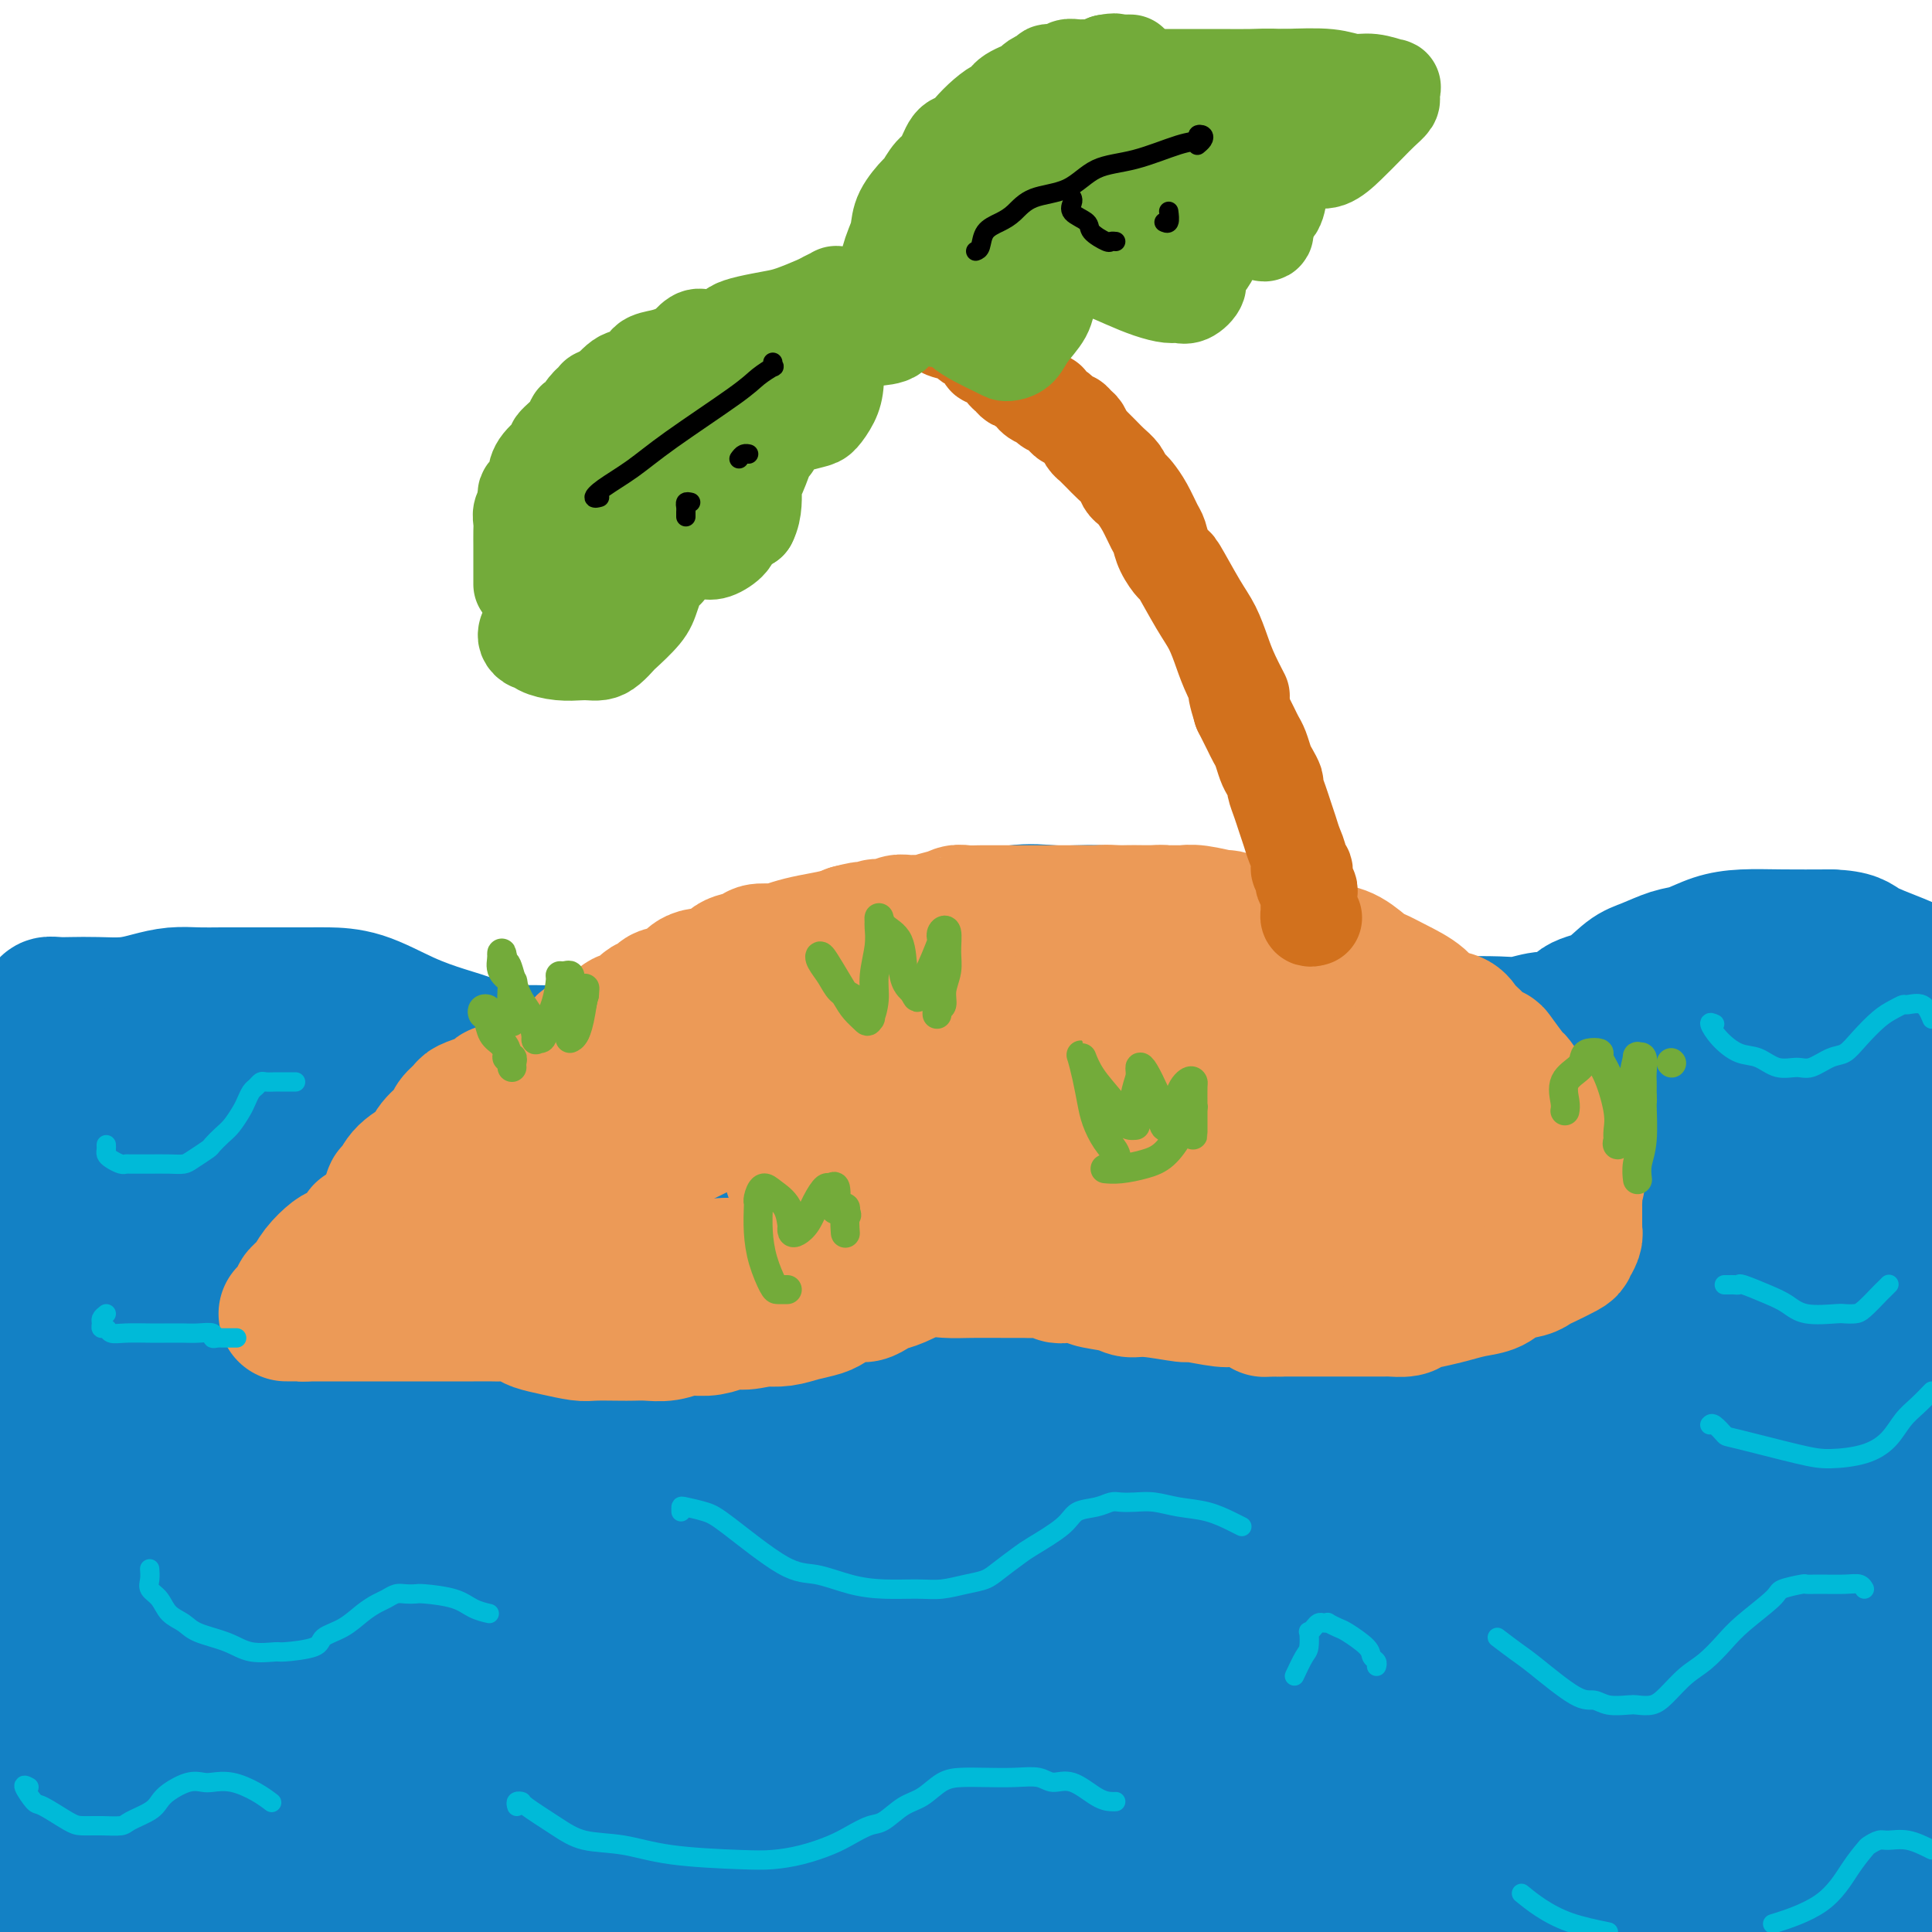 <svg viewBox='0 0 400 400' version='1.1' xmlns='http://www.w3.org/2000/svg' xmlns:xlink='http://www.w3.org/1999/xlink'><g fill='none' stroke='#EC9A57' stroke-width='28' stroke-linecap='round' stroke-linejoin='round'><path d='M96,248c-0.118,-0.319 -0.236,-0.637 0,-1c0.236,-0.363 0.827,-0.770 1,-1c0.173,-0.230 -0.072,-0.283 0,-1c0.072,-0.717 0.459,-2.099 1,-3c0.541,-0.901 1.234,-1.321 2,-2c0.766,-0.679 1.606,-1.616 2,-2c0.394,-0.384 0.343,-0.216 1,-1c0.657,-0.784 2.021,-2.521 3,-4c0.979,-1.479 1.573,-2.700 2,-3c0.427,-0.300 0.688,0.322 1,0c0.312,-0.322 0.675,-1.589 1,-2c0.325,-0.411 0.613,0.034 1,0c0.387,-0.034 0.873,-0.548 1,-1c0.127,-0.452 -0.107,-0.844 0,-1c0.107,-0.156 0.553,-0.078 1,0'/><path d='M113,226c2.798,-3.631 1.292,-1.708 1,-1c-0.292,0.708 0.631,0.202 1,0c0.369,-0.202 0.185,-0.101 0,0'/></g>
<g fill='none' stroke='#1381C5' stroke-width='28' stroke-linecap='round' stroke-linejoin='round'><path d='M10,210c0.044,-0.310 0.089,-0.619 0,-1c-0.089,-0.381 -0.310,-0.833 0,-1c0.310,-0.167 1.152,-0.047 2,0c0.848,0.047 1.702,0.023 3,0c1.298,-0.023 3.039,-0.045 5,0c1.961,0.045 4.143,0.156 6,0c1.857,-0.156 3.389,-0.578 5,-1c1.611,-0.422 3.302,-0.845 5,-1c1.698,-0.155 3.403,-0.041 5,0c1.597,0.041 3.085,0.011 5,0c1.915,-0.011 4.255,-0.003 6,0c1.745,0.003 2.894,-0.001 5,0c2.106,0.001 5.171,0.006 7,0c1.829,-0.006 2.424,-0.024 4,0c1.576,0.024 4.132,0.091 7,1c2.868,0.909 6.047,2.660 9,4c2.953,1.340 5.679,2.268 8,3c2.321,0.732 4.237,1.268 6,2c1.763,0.732 3.374,1.660 5,2c1.626,0.340 3.267,0.094 5,0c1.733,-0.094 3.558,-0.034 5,0c1.442,0.034 2.501,0.044 4,0c1.499,-0.044 3.438,-0.142 6,0c2.562,0.142 5.747,0.524 8,0c2.253,-0.524 3.573,-1.955 6,-3c2.427,-1.045 5.961,-1.704 10,-3c4.039,-1.296 8.583,-3.227 13,-5c4.417,-1.773 8.709,-3.386 13,-5'/><path d='M173,202c9.089,-3.640 10.811,-4.741 14,-6c3.189,-1.259 7.844,-2.678 12,-4c4.156,-1.322 7.811,-2.549 11,-3c3.189,-0.451 5.910,-0.127 8,0c2.090,0.127 3.549,0.056 5,0c1.451,-0.056 2.896,-0.096 5,0c2.104,0.096 4.868,0.328 8,1c3.132,0.672 6.631,1.782 10,3c3.369,1.218 6.608,2.542 9,4c2.392,1.458 3.937,3.048 6,4c2.063,0.952 4.644,1.264 7,2c2.356,0.736 4.485,1.896 7,3c2.515,1.104 5.414,2.152 8,3c2.586,0.848 4.858,1.496 7,2c2.142,0.504 4.155,0.862 6,1c1.845,0.138 3.523,0.054 6,0c2.477,-0.054 5.753,-0.077 8,0c2.247,0.077 3.464,0.255 5,0c1.536,-0.255 3.390,-0.944 5,-1c1.610,-0.056 2.974,0.519 4,0c1.026,-0.519 1.713,-2.132 3,-3c1.287,-0.868 3.176,-0.991 5,-2c1.824,-1.009 3.585,-2.904 5,-4c1.415,-1.096 2.483,-1.394 4,-2c1.517,-0.606 3.483,-1.521 5,-2c1.517,-0.479 2.586,-0.520 4,-1c1.414,-0.480 3.173,-1.397 5,-2c1.827,-0.603 3.723,-0.893 6,-1c2.277,-0.107 4.936,-0.031 8,0c3.064,0.031 6.532,0.015 10,0'/><path d='M379,194c4.988,0.167 5.458,1.083 7,2c1.542,0.917 4.155,1.833 7,3c2.845,1.167 5.923,2.583 9,4'/><path d='M395,244c1.242,-0.513 2.484,-1.026 0,0c-2.484,1.026 -8.693,3.591 -13,5c-4.307,1.409 -6.713,1.662 -9,2c-2.287,0.338 -4.454,0.761 -9,1c-4.546,0.239 -11.471,0.293 -16,0c-4.529,-0.293 -6.663,-0.935 -10,-2c-3.337,-1.065 -7.876,-2.554 -12,-4c-4.124,-1.446 -7.831,-2.849 -11,-4c-3.169,-1.151 -5.798,-2.049 -9,-3c-3.202,-0.951 -6.977,-1.953 -9,-3c-2.023,-1.047 -2.293,-2.137 -4,-3c-1.707,-0.863 -4.852,-1.498 -8,-2c-3.148,-0.502 -6.300,-0.870 -9,-1c-2.700,-0.130 -4.949,-0.023 -9,0c-4.051,0.023 -9.904,-0.037 -14,0c-4.096,0.037 -6.436,0.171 -9,1c-2.564,0.829 -5.352,2.352 -9,4c-3.648,1.648 -8.154,3.422 -12,5c-3.846,1.578 -7.030,2.958 -10,4c-2.970,1.042 -5.724,1.744 -9,3c-3.276,1.256 -7.072,3.067 -11,4c-3.928,0.933 -7.986,0.987 -12,1c-4.014,0.013 -7.985,-0.015 -13,0c-5.015,0.015 -11.076,0.071 -16,0c-4.924,-0.071 -8.712,-0.271 -12,-1c-3.288,-0.729 -6.077,-1.989 -12,-4c-5.923,-2.011 -14.979,-4.774 -21,-7c-6.021,-2.226 -9.006,-3.916 -12,-5c-2.994,-1.084 -5.999,-1.561 -8,-2c-2.001,-0.439 -3.000,-0.840 -4,-1c-1.000,-0.160 -2.000,-0.080 -3,0'/><path d='M80,232c-12.118,-3.098 -6.412,-0.842 -5,0c1.412,0.842 -1.468,0.272 -3,0c-1.532,-0.272 -1.715,-0.246 -3,0c-1.285,0.246 -3.673,0.711 -6,1c-2.327,0.289 -4.592,0.403 -7,1c-2.408,0.597 -4.959,1.677 -8,2c-3.041,0.323 -6.573,-0.112 -10,0c-3.427,0.112 -6.749,0.769 -9,1c-2.251,0.231 -3.433,0.036 -5,0c-1.567,-0.036 -3.521,0.089 -5,0c-1.479,-0.089 -2.482,-0.391 -4,-1c-1.518,-0.609 -3.551,-1.524 -5,-2c-1.449,-0.476 -2.313,-0.513 -4,-1c-1.687,-0.487 -4.196,-1.425 -6,-2c-1.804,-0.575 -2.902,-0.788 -4,-1'/><path d='M1,225c-0.197,0.081 -0.394,0.163 0,0c0.394,-0.163 1.381,-0.569 3,-1c1.619,-0.431 3.872,-0.885 6,-1c2.128,-0.115 4.131,0.109 6,0c1.869,-0.109 3.603,-0.550 6,0c2.397,0.550 5.457,2.091 8,3c2.543,0.909 4.570,1.186 7,2c2.430,0.814 5.264,2.164 7,3c1.736,0.836 2.372,1.159 4,2c1.628,0.841 4.246,2.200 5,3c0.754,0.800 -0.356,1.041 0,1c0.356,-0.041 2.178,-0.364 4,0c1.822,0.364 3.643,1.416 5,2c1.357,0.584 2.250,0.699 6,1c3.750,0.301 10.357,0.789 14,1c3.643,0.211 4.320,0.146 7,0c2.680,-0.146 7.362,-0.374 11,-1c3.638,-0.626 6.233,-1.652 9,-2c2.767,-0.348 5.706,-0.019 9,-1c3.294,-0.981 6.943,-3.274 11,-4c4.057,-0.726 8.520,0.114 12,0c3.480,-0.114 5.975,-1.182 9,-2c3.025,-0.818 6.578,-1.387 9,-2c2.422,-0.613 3.713,-1.271 5,-2c1.287,-0.729 2.569,-1.528 4,-2c1.431,-0.472 3.012,-0.616 4,-1c0.988,-0.384 1.384,-1.007 3,-2c1.616,-0.993 4.452,-2.357 6,-3c1.548,-0.643 1.807,-0.564 3,-1c1.193,-0.436 3.321,-1.387 5,-2c1.679,-0.613 2.908,-0.890 4,-1c1.092,-0.110 2.046,-0.055 3,0'/><path d='M196,215c6.433,-2.614 4.014,-2.151 4,-2c-0.014,0.151 2.376,-0.012 4,0c1.624,0.012 2.484,0.199 4,0c1.516,-0.199 3.690,-0.785 5,-1c1.310,-0.215 1.756,-0.057 3,0c1.244,0.057 3.288,0.015 5,0c1.712,-0.015 3.094,-0.004 5,0c1.906,0.004 4.337,0.001 6,0c1.663,-0.001 2.559,-0.000 4,0c1.441,0.000 3.426,-0.001 5,0c1.574,0.001 2.737,0.003 4,0c1.263,-0.003 2.626,-0.010 3,0c0.374,0.010 -0.243,0.039 0,0c0.243,-0.039 1.344,-0.145 2,0c0.656,0.145 0.866,0.542 0,1c-0.866,0.458 -2.809,0.977 -6,2c-3.191,1.023 -7.630,2.550 -12,4c-4.370,1.450 -8.670,2.823 -15,4c-6.330,1.177 -14.689,2.157 -22,3c-7.311,0.843 -13.573,1.550 -20,2c-6.427,0.450 -13.019,0.642 -18,1c-4.981,0.358 -8.351,0.880 -12,1c-3.649,0.120 -7.576,-0.164 -11,0c-3.424,0.164 -6.345,0.775 -9,1c-2.655,0.225 -5.044,0.064 -8,0c-2.956,-0.064 -6.478,-0.032 -10,0'/><path d='M107,231c-14.555,0.772 -6.941,0.203 -6,0c0.941,-0.203 -4.791,-0.040 -8,0c-3.209,0.040 -3.894,-0.042 -5,0c-1.106,0.042 -2.631,0.207 -4,0c-1.369,-0.207 -2.580,-0.788 -4,-1c-1.420,-0.212 -3.047,-0.057 -5,0c-1.953,0.057 -4.233,0.015 -6,0c-1.767,-0.015 -3.023,-0.005 -4,0c-0.977,0.005 -1.675,0.003 -3,0c-1.325,-0.003 -3.277,-0.006 -5,0c-1.723,0.006 -3.218,0.023 -4,0c-0.782,-0.023 -0.850,-0.084 -1,0c-0.150,0.084 -0.382,0.313 1,1c1.382,0.687 4.378,1.831 9,3c4.622,1.169 10.871,2.363 17,3c6.129,0.637 12.139,0.716 22,1c9.861,0.284 23.572,0.773 36,1c12.428,0.227 23.571,0.193 34,0c10.429,-0.193 20.142,-0.545 28,-1c7.858,-0.455 13.860,-1.015 19,-2c5.140,-0.985 9.418,-2.397 13,-3c3.582,-0.603 6.470,-0.399 9,-1c2.530,-0.601 4.704,-2.007 8,-3c3.296,-0.993 7.715,-1.573 11,-2c3.285,-0.427 5.437,-0.702 8,-1c2.563,-0.298 5.536,-0.619 9,-1c3.464,-0.381 7.418,-0.823 11,-1c3.582,-0.177 6.791,-0.088 10,0'/><path d='M297,224c7.511,-0.691 7.290,-0.917 9,-1c1.710,-0.083 5.353,-0.022 8,0c2.647,0.022 4.299,0.006 6,0c1.701,-0.006 3.450,-0.002 6,0c2.550,0.002 5.901,0.000 8,0c2.099,-0.000 2.947,-0.000 4,0c1.053,0.000 2.311,0.000 4,0c1.689,-0.000 3.808,0.000 6,0c2.192,-0.000 4.456,-0.000 7,0c2.544,0.000 5.369,0.001 9,0c3.631,-0.001 8.070,-0.004 11,0c2.930,0.004 4.351,0.015 6,0c1.649,-0.015 3.524,-0.056 5,0c1.476,0.056 2.551,0.207 5,0c2.449,-0.207 6.271,-0.774 8,-1c1.729,-0.226 1.364,-0.113 1,0'/><path d='M395,222c1.089,-0.134 2.177,-0.268 0,0c-2.177,0.268 -7.620,0.937 -13,2c-5.380,1.063 -10.697,2.520 -16,4c-5.303,1.480 -10.592,2.982 -16,4c-5.408,1.018 -10.935,1.550 -16,2c-5.065,0.450 -9.667,0.816 -12,1c-2.333,0.184 -2.396,0.186 -2,0c0.396,-0.186 1.252,-0.561 2,-1c0.748,-0.439 1.390,-0.941 2,-1c0.610,-0.059 1.190,0.325 3,0c1.810,-0.325 4.852,-1.358 8,-2c3.148,-0.642 6.404,-0.893 9,-1c2.596,-0.107 4.534,-0.069 6,0c1.466,0.069 2.461,0.169 3,0c0.539,-0.169 0.620,-0.608 1,-1c0.380,-0.392 1.057,-0.739 2,-1c0.943,-0.261 2.150,-0.438 3,-1c0.850,-0.562 1.341,-1.508 2,-2c0.659,-0.492 1.486,-0.528 2,-1c0.514,-0.472 0.714,-1.380 1,-2c0.286,-0.620 0.656,-0.952 1,-1c0.344,-0.048 0.661,0.187 1,0c0.339,-0.187 0.701,-0.795 1,-1c0.299,-0.205 0.536,-0.005 1,0c0.464,0.005 1.155,-0.184 2,-1c0.845,-0.816 1.843,-2.258 3,-3c1.157,-0.742 2.473,-0.783 3,-1c0.527,-0.217 0.263,-0.608 0,-1'/><path d='M376,214c3.209,-2.411 -0.267,-0.438 -3,1c-2.733,1.438 -4.722,2.341 -6,3c-1.278,0.659 -1.844,1.075 -9,4c-7.156,2.925 -20.901,8.359 -32,13c-11.099,4.641 -19.553,8.490 -49,14c-29.447,5.510 -79.889,12.681 -103,16c-23.111,3.319 -18.892,2.784 -39,5c-20.108,2.216 -64.543,7.181 -89,10c-24.457,2.819 -28.935,3.490 -32,4c-3.065,0.510 -4.717,0.860 -6,1c-1.283,0.140 -2.198,0.072 -3,0c-0.802,-0.072 -1.490,-0.148 -1,0c0.490,0.148 2.158,0.519 5,0c2.842,-0.519 6.858,-1.929 13,-3c6.142,-1.071 14.411,-1.804 22,-3c7.589,-1.196 14.497,-2.856 24,-4c9.503,-1.144 21.601,-1.773 34,-4c12.399,-2.227 25.100,-6.050 31,-8c5.900,-1.950 4.999,-2.025 5,-2c0.001,0.025 0.904,0.150 2,0c1.096,-0.150 2.387,-0.576 -1,-1c-3.387,-0.424 -11.450,-0.845 -28,-1c-16.550,-0.155 -41.586,-0.044 -67,0c-25.414,0.044 -51.207,0.022 -77,0'/><path d='M47,250c-1.836,0.001 -3.673,0.002 0,0c3.673,-0.002 12.855,-0.007 17,0c4.145,0.007 3.252,0.027 3,0c-0.252,-0.027 0.137,-0.101 1,0c0.863,0.101 2.200,0.378 -3,0c-5.200,-0.378 -16.939,-1.409 -29,-2c-12.061,-0.591 -24.446,-0.740 -36,0c-11.554,0.740 -22.277,2.370 -33,4'/><path d='M3,251c-0.089,0.026 -0.179,0.051 0,0c0.179,-0.051 0.625,-0.179 1,0c0.375,0.179 0.678,0.663 0,1c-0.678,0.337 -2.337,0.525 -4,1c-1.663,0.475 -3.332,1.238 -5,2'/><path d='M4,263c-2.999,0.000 -5.999,0.000 0,0c5.999,-0.000 20.995,-0.000 31,0c10.005,0.000 15.018,0.000 18,0c2.982,-0.000 3.931,-0.000 5,0c1.069,0.000 2.256,0.000 2,0c-0.256,-0.000 -1.956,-0.000 -4,0c-2.044,0.000 -4.433,0.000 -11,0c-6.567,-0.000 -17.312,-0.001 -23,0c-5.688,0.001 -6.319,0.002 -7,0c-0.681,-0.002 -1.411,-0.007 -1,0c0.411,0.007 1.964,0.026 3,0c1.036,-0.026 1.556,-0.098 8,0c6.444,0.098 18.812,0.366 40,1c21.188,0.634 51.195,1.634 84,2c32.805,0.366 68.409,0.099 104,0c35.591,-0.099 71.169,-0.028 106,0c34.831,0.028 68.916,0.014 103,0'/><path d='M398,265c10.087,-0.215 20.175,-0.431 0,0c-20.175,0.431 -70.612,1.508 -109,3c-38.388,1.492 -64.728,3.399 -91,6c-26.272,2.601 -52.475,5.898 -71,9c-18.525,3.102 -29.373,6.011 -34,7c-4.627,0.989 -3.034,0.058 -3,0c0.034,-0.058 -1.491,0.755 5,1c6.491,0.245 20.998,-0.079 38,-1c17.002,-0.921 36.501,-2.440 83,-5c46.499,-2.560 120.000,-6.160 165,-9c45.000,-2.840 61.500,-4.920 78,-7'/><path d='M380,277c9.257,-1.280 18.514,-2.561 0,0c-18.514,2.561 -64.798,8.962 -104,14c-39.202,5.038 -71.322,8.711 -108,13c-36.678,4.289 -77.913,9.193 -107,12c-29.087,2.807 -46.025,3.516 -55,4c-8.975,0.484 -9.988,0.742 -11,1'/><path d='M0,321c-1.157,-0.008 -2.314,-0.015 0,0c2.314,0.015 8.098,0.054 44,-1c35.902,-1.054 101.922,-3.200 152,-6c50.078,-2.800 84.213,-6.254 115,-9c30.787,-2.746 58.225,-4.785 75,-6c16.775,-1.215 22.888,-1.608 29,-2'/><path d='M389,295c4.118,0.188 8.236,0.376 0,0c-8.236,-0.376 -28.826,-1.317 -93,-1c-64.174,0.317 -171.931,1.893 -223,3c-51.069,1.107 -45.448,1.745 -64,3c-18.552,1.255 -61.276,3.128 -104,5'/><path d='M22,300c-8.360,-0.000 -16.719,-0.000 0,0c16.719,0.000 58.517,0.001 87,0c28.483,-0.001 43.650,-0.002 51,0c7.350,0.002 6.881,0.009 8,0c1.119,-0.009 3.826,-0.033 3,0c-0.826,0.033 -5.184,0.124 -19,0c-13.816,-0.124 -37.090,-0.464 -67,0c-29.910,0.464 -66.455,1.732 -103,3'/><path d='M19,299c-7.248,0.619 -14.495,1.237 0,0c14.495,-1.237 50.733,-4.331 107,-6c56.267,-1.669 132.563,-1.914 164,-2c31.437,-0.086 18.016,-0.014 13,0c-5.016,0.014 -1.626,-0.029 3,0c4.626,0.029 10.487,0.132 -10,0c-20.487,-0.132 -67.324,-0.497 -119,0c-51.676,0.497 -108.193,1.856 -139,3c-30.807,1.144 -35.903,2.072 -41,3'/><path d='M78,297c-10.726,0.226 -21.451,0.453 0,0c21.451,-0.453 75.080,-1.585 119,-3c43.920,-1.415 78.132,-3.112 113,-4c34.868,-0.888 70.391,-0.968 89,-1c18.609,-0.032 20.305,-0.016 22,0'/><path d='M326,303c15.173,-1.310 30.345,-2.619 0,0c-30.345,2.619 -106.208,9.167 -163,13c-56.792,3.833 -94.512,4.952 -127,7c-32.488,2.048 -59.744,5.024 -87,8'/><path d='M28,336c-9.451,0.152 -18.903,0.303 0,0c18.903,-0.303 66.159,-1.061 115,-3c48.841,-1.939 99.265,-5.061 142,-7c42.735,-1.939 77.781,-2.697 102,-3c24.219,-0.303 37.609,-0.152 51,0'/><path d='M333,323c10.226,0.101 20.452,0.202 0,0c-20.452,-0.202 -71.583,-0.708 -122,1c-50.417,1.708 -100.119,5.631 -140,9c-39.881,3.369 -69.940,6.185 -100,9'/><path d='M93,342c-4.744,-0.065 -9.488,-0.131 0,0c9.488,0.131 33.208,0.458 69,-1c35.792,-1.458 83.655,-4.702 132,-6c48.345,-1.298 97.173,-0.649 146,0'/><path d='M308,337c11.708,0.077 23.417,0.155 0,0c-23.417,-0.155 -81.958,-0.542 -135,1c-53.042,1.542 -100.583,5.012 -137,8c-36.417,2.988 -61.708,5.494 -87,8'/><path d='M82,356c-11.685,0.446 -23.369,0.893 0,0c23.369,-0.893 81.792,-3.125 144,-5c62.208,-1.875 128.202,-3.393 165,-4c36.798,-0.607 44.399,-0.304 52,0'/><path d='M357,347c13.357,-0.071 26.714,-0.143 0,0c-26.714,0.143 -93.500,0.500 -146,2c-52.500,1.500 -90.714,4.143 -124,7c-33.286,2.857 -61.643,5.929 -90,9'/><path d='M38,374c-6.084,0.083 -12.169,0.166 0,0c12.169,-0.166 42.591,-0.580 90,-1c47.409,-0.420 111.805,-0.844 151,-1c39.195,-0.156 53.187,-0.042 62,0c8.813,0.042 12.446,0.011 14,0c1.554,-0.011 1.030,-0.004 -2,0c-3.030,0.004 -8.566,0.004 -30,0c-21.434,-0.004 -58.766,-0.011 -97,0c-38.234,0.011 -77.371,0.042 -115,0c-37.629,-0.042 -73.751,-0.155 -98,0c-24.249,0.155 -36.624,0.577 -49,1'/><path d='M39,374c-17.162,-0.016 -34.324,-0.032 0,0c34.324,0.032 120.133,0.112 187,0c66.867,-0.112 114.791,-0.417 135,0c20.209,0.417 12.701,1.557 5,2c-7.701,0.443 -15.596,0.188 -39,0c-23.404,-0.188 -62.318,-0.309 -84,0c-21.682,0.309 -26.132,1.047 -45,2c-18.868,0.953 -52.153,2.119 -74,3c-21.847,0.881 -32.256,1.476 -39,2c-6.744,0.524 -9.823,0.978 -10,1c-0.177,0.022 2.549,-0.386 13,0c10.451,0.386 28.626,1.567 58,2c29.374,0.433 69.947,0.116 107,0c37.053,-0.116 70.587,-0.033 100,0c29.413,0.033 54.707,0.017 80,0'/><path d='M369,386c14.095,0.762 28.190,1.524 0,0c-28.190,-1.524 -98.667,-5.333 -159,-8c-60.333,-2.667 -110.524,-4.190 -153,-4c-42.476,0.190 -77.238,2.095 -112,4'/><path d='M48,386c-10.929,0.000 -21.858,0.000 0,0c21.858,-0.000 76.502,-0.000 124,0c47.498,0.000 87.851,0.001 123,0c35.149,-0.001 65.093,-0.003 80,0c14.907,0.003 14.776,0.010 15,0c0.224,-0.010 0.803,-0.036 -8,0c-8.803,0.036 -26.988,0.133 -57,0c-30.012,-0.133 -71.849,-0.497 -125,0c-53.151,0.497 -117.614,1.856 -156,5c-38.386,3.144 -50.693,8.072 -63,13'/><path d='M337,396c-7.083,0.083 -14.167,0.167 0,0c14.167,-0.167 49.583,-0.583 85,-1'/><path d='M384,395c4.371,0.006 8.741,0.013 0,0c-8.741,-0.013 -30.595,-0.045 -44,0c-13.405,0.045 -18.362,0.168 -25,0c-6.638,-0.168 -14.957,-0.628 -18,-1c-3.043,-0.372 -0.810,-0.655 0,-1c0.810,-0.345 0.196,-0.752 4,-1c3.804,-0.248 12.024,-0.336 24,-1c11.976,-0.664 27.707,-1.904 43,-3c15.293,-1.096 30.146,-2.048 45,-3'/><path d='M389,382c7.211,-0.187 14.422,-0.374 0,0c-14.422,0.374 -50.478,1.309 -68,2c-17.522,0.691 -16.510,1.138 -19,2c-2.490,0.862 -8.480,2.140 -3,0c5.480,-2.140 22.431,-7.698 22,-10c-0.431,-2.302 -18.243,-1.349 -25,-1c-6.757,0.349 -2.458,0.094 -1,0c1.458,-0.094 0.076,-0.028 2,0c1.924,0.028 7.155,0.018 18,0c10.845,-0.018 27.304,-0.043 42,0c14.696,0.043 27.627,0.155 36,0c8.373,-0.155 12.186,-0.578 16,-1'/><path d='M394,374c3.405,0.000 6.809,0.000 0,0c-6.809,-0.000 -23.832,-0.002 -45,0c-21.168,0.002 -46.479,0.006 -70,0c-23.521,-0.006 -45.250,-0.022 -54,0c-8.750,0.022 -4.522,0.083 -3,0c1.522,-0.083 0.336,-0.309 4,-1c3.664,-0.691 12.178,-1.846 27,-4c14.822,-2.154 35.952,-5.308 51,-7c15.048,-1.692 24.016,-1.923 29,-2c4.984,-0.077 5.986,-0.002 7,0c1.014,0.002 2.041,-0.071 2,0c-0.041,0.071 -1.149,0.286 -9,2c-7.851,1.714 -22.446,4.929 -43,7c-20.554,2.071 -47.069,3.000 -72,4c-24.931,1.000 -48.279,2.071 -72,3c-23.721,0.929 -47.817,1.716 -57,2c-9.183,0.284 -3.454,0.065 -2,0c1.454,-0.065 -1.367,0.025 9,0c10.367,-0.025 33.921,-0.163 59,0c25.079,0.163 51.681,0.629 78,0c26.319,-0.629 52.353,-2.352 74,-3c21.647,-0.648 38.908,-0.222 47,0c8.092,0.222 7.016,0.241 8,0c0.984,-0.241 4.028,-0.740 3,-1c-1.028,-0.260 -6.126,-0.280 -19,-1c-12.874,-0.720 -33.522,-2.139 -65,-4c-31.478,-1.861 -73.786,-4.163 -99,-5c-25.214,-0.837 -33.334,-0.211 -38,0c-4.666,0.211 -5.880,0.005 -7,0c-1.120,-0.005 -2.148,0.191 -2,0c0.148,-0.191 1.471,-0.769 9,-1c7.529,-0.231 21.265,-0.116 35,0'/><path d='M179,363c15.212,-0.152 32.241,-0.032 44,0c11.759,0.032 18.247,-0.022 22,0c3.753,0.022 4.771,0.122 6,0c1.229,-0.122 2.670,-0.466 3,0c0.330,0.466 -0.450,1.741 -1,3c-0.550,1.259 -0.872,2.503 -1,3c-0.128,0.497 -0.064,0.249 0,0'/></g>
<g fill='none' stroke='#EC9A57' stroke-width='28' stroke-linecap='round' stroke-linejoin='round'><path d='M81,259c-0.422,-0.016 -0.844,-0.033 -1,0c-0.156,0.033 -0.045,0.114 0,0c0.045,-0.114 0.025,-0.424 0,-1c-0.025,-0.576 -0.055,-1.419 0,-2c0.055,-0.581 0.196,-0.901 0,-1c-0.196,-0.099 -0.728,0.024 -1,0c-0.272,-0.024 -0.284,-0.196 0,-1c0.284,-0.804 0.863,-2.241 1,-3c0.137,-0.759 -0.170,-0.839 0,-1c0.170,-0.161 0.816,-0.402 1,-1c0.184,-0.598 -0.093,-1.552 0,-2c0.093,-0.448 0.558,-0.389 1,-1c0.442,-0.611 0.863,-1.893 2,-3c1.137,-1.107 2.992,-2.041 4,-3c1.008,-0.959 1.171,-1.944 2,-3c0.829,-1.056 2.324,-2.182 3,-3c0.676,-0.818 0.534,-1.329 1,-2c0.466,-0.671 1.539,-1.503 2,-2c0.461,-0.497 0.308,-0.659 1,-1c0.692,-0.341 2.229,-0.861 3,-1c0.771,-0.139 0.776,0.103 1,0c0.224,-0.103 0.665,-0.549 1,-1c0.335,-0.451 0.562,-0.905 1,-1c0.438,-0.095 1.086,0.170 2,0c0.914,-0.170 2.092,-0.777 3,-1c0.908,-0.223 1.545,-0.064 2,0c0.455,0.064 0.727,0.032 1,0'/><path d='M111,225c2.927,-0.790 2.745,-0.264 3,0c0.255,0.264 0.947,0.267 2,0c1.053,-0.267 2.467,-0.803 4,-1c1.533,-0.197 3.183,-0.056 4,0c0.817,0.056 0.799,0.026 1,0c0.201,-0.026 0.620,-0.048 1,0c0.380,0.048 0.720,0.168 1,0c0.280,-0.168 0.501,-0.622 1,-1c0.499,-0.378 1.277,-0.679 2,-1c0.723,-0.321 1.390,-0.662 2,-1c0.610,-0.338 1.162,-0.671 2,-1c0.838,-0.329 1.961,-0.652 3,-1c1.039,-0.348 1.993,-0.722 3,-1c1.007,-0.278 2.066,-0.461 3,-1c0.934,-0.539 1.744,-1.435 3,-2c1.256,-0.565 2.958,-0.799 4,-1c1.042,-0.201 1.424,-0.367 2,-1c0.576,-0.633 1.345,-1.732 2,-2c0.655,-0.268 1.194,0.294 2,0c0.806,-0.294 1.878,-1.445 3,-2c1.122,-0.555 2.292,-0.516 3,-1c0.708,-0.484 0.952,-1.492 2,-2c1.048,-0.508 2.900,-0.516 4,-1c1.100,-0.484 1.448,-1.442 2,-2c0.552,-0.558 1.307,-0.714 2,-1c0.693,-0.286 1.323,-0.703 2,-1c0.677,-0.297 1.403,-0.475 2,-1c0.597,-0.525 1.067,-1.399 2,-2c0.933,-0.601 2.328,-0.931 3,-1c0.672,-0.069 0.621,0.123 1,0c0.379,-0.123 1.190,-0.562 2,-1'/><path d='M184,196c9.220,-4.499 3.770,-1.745 2,-1c-1.770,0.745 0.141,-0.519 1,-1c0.859,-0.481 0.665,-0.179 1,0c0.335,0.179 1.200,0.237 2,0c0.800,-0.237 1.536,-0.767 2,-1c0.464,-0.233 0.655,-0.168 1,0c0.345,0.168 0.845,0.438 2,0c1.155,-0.438 2.965,-1.585 4,-2c1.035,-0.415 1.295,-0.097 2,0c0.705,0.097 1.855,-0.026 3,0c1.145,0.026 2.285,0.203 3,0c0.715,-0.203 1.007,-0.785 2,-1c0.993,-0.215 2.688,-0.061 4,0c1.312,0.061 2.241,0.030 4,0c1.759,-0.030 4.349,-0.061 6,0c1.651,0.061 2.363,0.212 3,0c0.637,-0.212 1.199,-0.789 2,-1c0.801,-0.211 1.840,-0.057 3,0c1.160,0.057 2.441,0.015 3,0c0.559,-0.015 0.395,-0.004 1,0c0.605,0.004 1.978,0.001 3,0c1.022,-0.001 1.692,-0.001 2,0c0.308,0.001 0.255,0.004 1,0c0.745,-0.004 2.288,-0.016 3,0c0.712,0.016 0.593,0.060 1,0c0.407,-0.060 1.339,-0.223 3,0c1.661,0.223 4.050,0.833 5,1c0.950,0.167 0.461,-0.110 1,0c0.539,0.110 2.107,0.607 3,1c0.893,0.393 1.112,0.684 2,1c0.888,0.316 2.444,0.658 4,1'/><path d='M263,193c5.354,0.817 2.738,0.861 3,1c0.262,0.139 3.401,0.374 5,1c1.599,0.626 1.659,1.645 2,2c0.341,0.355 0.964,0.048 2,0c1.036,-0.048 2.487,0.164 4,1c1.513,0.836 3.089,2.298 4,3c0.911,0.702 1.158,0.646 2,1c0.842,0.354 2.280,1.120 4,2c1.720,0.880 3.721,1.874 5,3c1.279,1.126 1.837,2.385 3,3c1.163,0.615 2.932,0.585 4,1c1.068,0.415 1.436,1.274 2,2c0.564,0.726 1.325,1.320 2,2c0.675,0.680 1.265,1.447 2,2c0.735,0.553 1.616,0.891 2,1c0.384,0.109 0.273,-0.010 1,1c0.727,1.010 2.293,3.149 3,4c0.707,0.851 0.557,0.416 1,1c0.443,0.584 1.481,2.189 2,3c0.519,0.811 0.519,0.827 1,1c0.481,0.173 1.443,0.502 2,1c0.557,0.498 0.708,1.166 1,2c0.292,0.834 0.723,1.833 1,2c0.277,0.167 0.399,-0.498 1,0c0.601,0.498 1.682,2.161 2,3c0.318,0.839 -0.125,0.855 0,1c0.125,0.145 0.818,0.420 1,1c0.182,0.580 -0.147,1.465 0,2c0.147,0.535 0.770,0.721 1,1c0.230,0.279 0.066,0.651 0,1c-0.066,0.349 -0.033,0.674 0,1'/><path d='M326,243c1.083,2.529 0.290,1.851 0,2c-0.290,0.149 -0.078,1.125 0,2c0.078,0.875 0.021,1.650 0,2c-0.021,0.350 -0.006,0.275 0,1c0.006,0.725 0.003,2.249 0,3c-0.003,0.751 -0.004,0.730 0,1c0.004,0.270 0.015,0.831 0,1c-0.015,0.169 -0.056,-0.053 0,0c0.056,0.053 0.208,0.381 0,1c-0.208,0.619 -0.778,1.528 -1,2c-0.222,0.472 -0.097,0.507 -1,1c-0.903,0.493 -2.835,1.445 -4,2c-1.165,0.555 -1.564,0.712 -2,1c-0.436,0.288 -0.910,0.707 -2,1c-1.090,0.293 -2.797,0.460 -4,1c-1.203,0.540 -1.902,1.454 -3,2c-1.098,0.546 -2.596,0.724 -4,1c-1.404,0.276 -2.713,0.648 -4,1c-1.287,0.352 -2.553,0.683 -4,1c-1.447,0.317 -3.076,0.621 -4,1c-0.924,0.379 -1.142,0.834 -2,1c-0.858,0.166 -2.354,0.045 -3,0c-0.646,-0.045 -0.440,-0.012 -1,0c-0.560,0.012 -1.886,0.003 -3,0c-1.114,-0.003 -2.017,-0.001 -3,0c-0.983,0.001 -2.048,0.000 -3,0c-0.952,-0.000 -1.791,-0.000 -3,0c-1.209,0.000 -2.787,0.000 -4,0c-1.213,-0.000 -2.061,-0.000 -3,0c-0.939,0.000 -1.970,0.000 -3,0'/><path d='M265,271c-4.175,0.043 -3.113,0.151 -3,0c0.113,-0.151 -0.724,-0.561 -2,-1c-1.276,-0.439 -2.992,-0.906 -4,-1c-1.008,-0.094 -1.309,0.186 -3,0c-1.691,-0.186 -4.771,-0.837 -6,-1c-1.229,-0.163 -0.607,0.164 -2,0c-1.393,-0.164 -4.800,-0.818 -7,-1c-2.200,-0.182 -3.191,0.109 -4,0c-0.809,-0.109 -1.435,-0.617 -3,-1c-1.565,-0.383 -4.071,-0.642 -5,-1c-0.929,-0.358 -0.283,-0.814 -1,-1c-0.717,-0.186 -2.796,-0.102 -4,0c-1.204,0.102 -1.533,0.224 -2,0c-0.467,-0.224 -1.072,-0.792 -2,-1c-0.928,-0.208 -2.179,-0.055 -3,0c-0.821,0.055 -1.211,0.013 -2,0c-0.789,-0.013 -1.975,0.003 -4,0c-2.025,-0.003 -4.888,-0.026 -7,0c-2.112,0.026 -3.472,0.101 -5,0c-1.528,-0.101 -3.225,-0.377 -5,0c-1.775,0.377 -3.629,1.407 -5,2c-1.371,0.593 -2.258,0.750 -3,1c-0.742,0.250 -1.340,0.592 -2,1c-0.660,0.408 -1.383,0.883 -2,1c-0.617,0.117 -1.130,-0.124 -2,0c-0.870,0.124 -2.098,0.611 -3,1c-0.902,0.389 -1.479,0.679 -2,1c-0.521,0.321 -0.985,0.674 -2,1c-1.015,0.326 -2.581,0.626 -4,1c-1.419,0.374 -2.691,0.821 -4,1c-1.309,0.179 -2.654,0.089 -4,0'/><path d='M158,273c-6.107,1.504 -4.874,0.263 -5,0c-0.126,-0.263 -1.612,0.451 -3,1c-1.388,0.549 -2.679,0.932 -4,1c-1.321,0.068 -2.672,-0.178 -4,0c-1.328,0.178 -2.632,0.779 -4,1c-1.368,0.221 -2.801,0.060 -4,0c-1.199,-0.060 -2.165,-0.019 -3,0c-0.835,0.019 -1.540,0.016 -3,0c-1.460,-0.016 -3.674,-0.046 -5,0c-1.326,0.046 -1.762,0.166 -3,0c-1.238,-0.166 -3.277,-0.619 -5,-1c-1.723,-0.381 -3.131,-0.691 -4,-1c-0.869,-0.309 -1.198,-0.619 -2,-1c-0.802,-0.381 -2.077,-0.834 -3,-1c-0.923,-0.166 -1.495,-0.044 -2,0c-0.505,0.044 -0.942,0.012 -2,0c-1.058,-0.012 -2.736,-0.003 -4,0c-1.264,0.003 -2.113,0.001 -3,0c-0.887,-0.001 -1.813,-0.000 -3,0c-1.187,0.000 -2.634,0.000 -4,0c-1.366,-0.000 -2.650,-0.000 -4,0c-1.350,0.000 -2.764,0.000 -4,0c-1.236,-0.000 -2.292,-0.000 -4,0c-1.708,0.000 -4.068,0.000 -5,0c-0.932,-0.000 -0.435,-0.000 -1,0c-0.565,0.000 -2.193,0.000 -3,0c-0.807,-0.000 -0.794,-0.000 -1,0c-0.206,0.000 -0.632,0.000 -1,0c-0.368,-0.000 -0.676,-0.000 -1,0c-0.324,0.000 -0.662,0.000 -1,0'/><path d='M63,272c-6.879,-0.008 -2.577,-0.029 -1,0c1.577,0.029 0.429,0.108 0,0c-0.429,-0.108 -0.138,-0.401 0,-1c0.138,-0.599 0.124,-1.502 0,-2c-0.124,-0.498 -0.358,-0.591 0,-1c0.358,-0.409 1.308,-1.134 2,-2c0.692,-0.866 1.127,-1.872 2,-3c0.873,-1.128 2.183,-2.377 3,-3c0.817,-0.623 1.140,-0.619 2,-1c0.860,-0.381 2.257,-1.148 3,-2c0.743,-0.852 0.830,-1.788 1,-2c0.170,-0.212 0.421,0.301 1,0c0.579,-0.301 1.484,-1.414 2,-2c0.516,-0.586 0.641,-0.644 1,-1c0.359,-0.356 0.951,-1.012 2,-2c1.049,-0.988 2.556,-2.310 3,-3c0.444,-0.690 -0.176,-0.747 0,-1c0.176,-0.253 1.149,-0.701 2,-1c0.851,-0.299 1.579,-0.450 2,-1c0.421,-0.550 0.535,-1.498 1,-2c0.465,-0.502 1.280,-0.558 2,-1c0.720,-0.442 1.343,-1.269 2,-2c0.657,-0.731 1.346,-1.365 2,-2c0.654,-0.635 1.274,-1.269 2,-2c0.726,-0.731 1.559,-1.558 2,-2c0.441,-0.442 0.489,-0.499 1,-1c0.511,-0.501 1.485,-1.446 2,-2c0.515,-0.554 0.571,-0.715 1,-1c0.429,-0.285 1.231,-0.692 2,-1c0.769,-0.308 1.505,-0.517 2,-1c0.495,-0.483 0.747,-1.242 1,-2'/><path d='M108,225c7.085,-6.074 3.799,-2.258 3,-1c-0.799,1.258 0.890,-0.043 2,-1c1.110,-0.957 1.643,-1.570 2,-2c0.357,-0.430 0.538,-0.679 1,-1c0.462,-0.321 1.203,-0.716 2,-1c0.797,-0.284 1.649,-0.456 2,-1c0.351,-0.544 0.201,-1.460 1,-2c0.799,-0.540 2.545,-0.703 3,-1c0.455,-0.297 -0.383,-0.727 0,-1c0.383,-0.273 1.987,-0.389 3,-1c1.013,-0.611 1.436,-1.717 2,-2c0.564,-0.283 1.268,0.256 2,0c0.732,-0.256 1.493,-1.308 2,-2c0.507,-0.692 0.759,-1.025 1,-1c0.241,0.025 0.469,0.406 1,0c0.531,-0.406 1.364,-1.601 2,-2c0.636,-0.399 1.075,-0.001 2,0c0.925,0.001 2.335,-0.394 3,-1c0.665,-0.606 0.584,-1.423 1,-2c0.416,-0.577 1.328,-0.914 2,-1c0.672,-0.086 1.105,0.078 2,0c0.895,-0.078 2.251,-0.399 3,-1c0.749,-0.601 0.892,-1.481 2,-2c1.108,-0.519 3.181,-0.678 4,-1c0.819,-0.322 0.384,-0.807 1,-1c0.616,-0.193 2.283,-0.093 3,0c0.717,0.093 0.485,0.180 1,0c0.515,-0.180 1.777,-0.625 3,-1c1.223,-0.375 2.406,-0.678 4,-1c1.594,-0.322 3.598,-0.663 5,-1c1.402,-0.337 2.201,-0.668 3,-1'/><path d='M176,193c5.076,-1.333 2.267,-0.165 2,0c-0.267,0.165 2.010,-0.674 3,-1c0.990,-0.326 0.693,-0.140 1,0c0.307,0.140 1.218,0.235 2,0c0.782,-0.235 1.436,-0.799 2,-1c0.564,-0.201 1.039,-0.039 2,0c0.961,0.039 2.407,-0.046 3,0c0.593,0.046 0.331,0.223 1,0c0.669,-0.223 2.267,-0.844 3,-1c0.733,-0.156 0.600,0.154 1,0c0.400,-0.154 1.334,-0.773 2,-1c0.666,-0.227 1.066,-0.061 2,0c0.934,0.061 2.404,0.016 3,0c0.596,-0.016 0.317,-0.004 1,0c0.683,0.004 2.326,0.001 3,0c0.674,-0.001 0.378,-0.000 1,0c0.622,0.000 2.162,0.000 3,0c0.838,-0.000 0.973,-0.000 2,0c1.027,0.000 2.946,0.000 4,0c1.054,-0.000 1.244,-0.000 2,0c0.756,0.000 2.079,-0.000 3,0c0.921,0.000 1.442,0.000 2,0c0.558,-0.000 1.155,-0.000 2,0c0.845,0.000 1.939,0.000 3,0c1.061,-0.000 2.089,-0.001 3,0c0.911,0.001 1.704,0.003 2,0c0.296,-0.003 0.096,-0.012 1,0c0.904,0.012 2.912,0.044 4,0c1.088,-0.044 1.254,-0.166 2,0c0.746,0.166 2.070,0.619 3,1c0.930,0.381 1.465,0.691 2,1'/><path d='M246,191c9.962,1.167 10.867,3.085 12,4c1.133,0.915 2.494,0.826 3,1c0.506,0.174 0.156,0.610 1,1c0.844,0.390 2.883,0.733 4,1c1.117,0.267 1.311,0.457 2,1c0.689,0.543 1.873,1.439 3,2c1.127,0.561 2.197,0.787 3,1c0.803,0.213 1.340,0.414 2,1c0.660,0.586 1.444,1.556 2,2c0.556,0.444 0.885,0.363 2,1c1.115,0.637 3.017,1.991 4,3c0.983,1.009 1.047,1.672 2,2c0.953,0.328 2.795,0.322 4,1c1.205,0.678 1.773,2.042 3,3c1.227,0.958 3.111,1.510 4,2c0.889,0.490 0.782,0.918 1,1c0.218,0.082 0.761,-0.182 1,0c0.239,0.182 0.172,0.810 0,1c-0.172,0.190 -0.451,-0.057 0,0c0.451,0.057 1.630,0.419 2,1c0.370,0.581 -0.070,1.382 0,2c0.070,0.618 0.648,1.055 1,2c0.352,0.945 0.476,2.399 1,3c0.524,0.601 1.447,0.349 2,1c0.553,0.651 0.736,2.205 1,3c0.264,0.795 0.610,0.829 1,1c0.390,0.171 0.826,0.477 1,1c0.174,0.523 0.087,1.261 0,2'/><path d='M308,235c1.395,2.941 0.382,2.294 0,2c-0.382,-0.294 -0.134,-0.234 0,0c0.134,0.234 0.155,0.641 0,1c-0.155,0.359 -0.485,0.668 -1,1c-0.515,0.332 -1.217,0.686 -2,1c-0.783,0.314 -1.649,0.587 -3,1c-1.351,0.413 -3.187,0.966 -5,2c-1.813,1.034 -3.604,2.550 -6,3c-2.396,0.450 -5.397,-0.167 -8,0c-2.603,0.167 -4.807,1.116 -9,2c-4.193,0.884 -10.375,1.701 -14,2c-3.625,0.299 -4.692,0.080 -7,0c-2.308,-0.080 -5.856,-0.022 -9,0c-3.144,0.022 -5.885,0.009 -8,0c-2.115,-0.009 -3.604,-0.013 -5,0c-1.396,0.013 -2.699,0.044 -4,0c-1.301,-0.044 -2.599,-0.161 -4,0c-1.401,0.161 -2.905,0.601 -4,1c-1.095,0.399 -1.782,0.757 -3,1c-1.218,0.243 -2.965,0.371 -5,1c-2.035,0.629 -4.356,1.760 -6,2c-1.644,0.240 -2.612,-0.411 -5,0c-2.388,0.411 -6.198,1.885 -11,3c-4.802,1.115 -10.597,1.872 -14,2c-3.403,0.128 -4.413,-0.372 -7,0c-2.587,0.372 -6.751,1.616 -10,2c-3.249,0.384 -5.582,-0.093 -8,0c-2.418,0.093 -4.920,0.756 -7,1c-2.080,0.244 -3.737,0.070 -5,0c-1.263,-0.070 -2.131,-0.035 -3,0'/><path d='M135,263c-8.950,0.774 -4.324,0.207 -3,0c1.324,-0.207 -0.652,-0.056 -2,0c-1.348,0.056 -2.067,0.015 -3,0c-0.933,-0.015 -2.079,-0.004 -3,0c-0.921,0.004 -1.617,0.001 -4,0c-2.383,-0.001 -6.452,0.000 -9,0c-2.548,-0.000 -3.576,-0.001 -5,0c-1.424,0.001 -3.243,0.004 -5,0c-1.757,-0.004 -3.452,-0.016 -4,0c-0.548,0.016 0.051,0.059 0,0c-0.051,-0.059 -0.750,-0.219 -1,0c-0.250,0.219 -0.049,0.817 0,0c0.049,-0.817 -0.053,-3.048 0,-4c0.053,-0.952 0.263,-0.623 1,-1c0.737,-0.377 2.003,-1.458 4,-3c1.997,-1.542 4.727,-3.543 7,-5c2.273,-1.457 4.089,-2.368 7,-4c2.911,-1.632 6.918,-3.983 10,-5c3.082,-1.017 5.240,-0.700 9,-2c3.760,-1.300 9.120,-4.217 13,-6c3.880,-1.783 6.278,-2.431 9,-3c2.722,-0.569 5.768,-1.057 8,-2c2.232,-0.943 3.651,-2.339 5,-3c1.349,-0.661 2.627,-0.586 4,-1c1.373,-0.414 2.842,-1.317 4,-2c1.158,-0.683 2.004,-1.145 4,-2c1.996,-0.855 5.142,-2.101 7,-3c1.858,-0.899 2.429,-1.449 3,-2'/><path d='M191,215c11.438,-3.913 7.032,-0.694 6,0c-1.032,0.694 1.309,-1.137 3,-2c1.691,-0.863 2.732,-0.757 4,-1c1.268,-0.243 2.762,-0.836 4,-1c1.238,-0.164 2.222,0.100 3,0c0.778,-0.100 1.352,-0.563 2,-1c0.648,-0.437 1.369,-0.849 2,-1c0.631,-0.151 1.171,-0.040 2,0c0.829,0.040 1.947,0.011 3,0c1.053,-0.011 2.039,-0.003 4,0c1.961,0.003 4.896,0.001 7,0c2.104,-0.001 3.378,0.000 5,0c1.622,-0.000 3.593,-0.001 5,0c1.407,0.001 2.251,0.004 4,0c1.749,-0.004 4.405,-0.016 6,0c1.595,0.016 2.131,0.061 3,0c0.869,-0.061 2.073,-0.227 3,0c0.927,0.227 1.579,0.849 2,1c0.421,0.151 0.612,-0.167 1,0c0.388,0.167 0.972,0.818 2,1c1.028,0.182 2.501,-0.106 3,0c0.499,0.106 0.024,0.605 1,1c0.976,0.395 3.403,0.687 5,1c1.597,0.313 2.364,0.648 3,1c0.636,0.352 1.140,0.721 2,1c0.860,0.279 2.077,0.469 3,1c0.923,0.531 1.554,1.402 2,2c0.446,0.598 0.707,0.923 1,1c0.293,0.077 0.617,-0.095 1,0c0.383,0.095 0.824,0.456 1,1c0.176,0.544 0.088,1.272 0,2'/><path d='M284,222c0.733,1.426 0.064,1.993 0,2c-0.064,0.007 0.476,-0.544 0,0c-0.476,0.544 -1.967,2.185 -4,3c-2.033,0.815 -4.606,0.806 -7,1c-2.394,0.194 -4.609,0.592 -7,1c-2.391,0.408 -4.960,0.827 -8,1c-3.040,0.173 -6.552,0.102 -9,0c-2.448,-0.102 -3.832,-0.233 -7,0c-3.168,0.233 -8.120,0.831 -11,1c-2.880,0.169 -3.689,-0.090 -5,0c-1.311,0.090 -3.123,0.530 -5,1c-1.877,0.470 -3.819,0.970 -6,1c-2.181,0.030 -4.602,-0.408 -7,0c-2.398,0.408 -4.774,1.664 -7,2c-2.226,0.336 -4.304,-0.247 -7,0c-2.696,0.247 -6.010,1.323 -8,2c-1.990,0.677 -2.655,0.956 -4,1c-1.345,0.044 -3.371,-0.148 -5,0c-1.629,0.148 -2.861,0.637 -4,1c-1.139,0.363 -2.184,0.602 -3,1c-0.816,0.398 -1.405,0.955 -2,1c-0.595,0.045 -1.198,-0.422 -2,0c-0.802,0.422 -1.803,1.732 -2,2c-0.197,0.268 0.408,-0.505 1,-1c0.592,-0.495 1.169,-0.713 3,-2c1.831,-1.287 4.915,-3.644 8,-6'/><path d='M176,234c3.667,-2.612 6.835,-4.641 10,-7c3.165,-2.359 6.328,-5.049 9,-7c2.672,-1.951 4.854,-3.164 7,-4c2.146,-0.836 4.256,-1.296 6,-2c1.744,-0.704 3.120,-1.653 4,-2c0.880,-0.347 1.262,-0.093 2,0c0.738,0.093 1.831,0.025 3,0c1.169,-0.025 2.414,-0.007 5,0c2.586,0.007 6.511,0.002 9,0c2.489,-0.002 3.540,-0.000 4,0c0.460,0.000 0.329,-0.002 1,0c0.671,0.002 2.144,0.006 3,0c0.856,-0.006 1.094,-0.024 1,0c-0.094,0.024 -0.519,0.089 0,0c0.519,-0.089 1.981,-0.334 3,0c1.019,0.334 1.594,1.245 2,2c0.406,0.755 0.644,1.355 1,2c0.356,0.645 0.831,1.337 1,2c0.169,0.663 0.033,1.299 0,2c-0.033,0.701 0.036,1.467 -1,2c-1.036,0.533 -3.178,0.833 -5,1c-1.822,0.167 -3.325,0.200 -5,0c-1.675,-0.200 -3.522,-0.634 -5,-1c-1.478,-0.366 -2.586,-0.666 -3,-1c-0.414,-0.334 -0.132,-0.704 0,-1c0.132,-0.296 0.116,-0.519 0,-1c-0.116,-0.481 -0.330,-1.222 0,-2c0.330,-0.778 1.204,-1.594 3,-2c1.796,-0.406 4.513,-0.402 7,-1c2.487,-0.598 4.743,-1.799 7,-3'/><path d='M245,211c3.054,-0.610 3.688,-0.135 4,0c0.312,0.135 0.302,-0.072 1,0c0.698,0.072 2.102,0.421 3,1c0.898,0.579 1.288,1.388 2,2c0.712,0.612 1.746,1.029 2,2c0.254,0.971 -0.272,2.498 0,3c0.272,0.502 1.341,-0.019 2,0c0.659,0.019 0.907,0.580 1,1c0.093,0.420 0.031,0.701 0,1c-0.031,0.299 -0.032,0.617 0,1c0.032,0.383 0.098,0.831 0,1c-0.098,0.169 -0.358,0.058 -1,0c-0.642,-0.058 -1.664,-0.062 -2,0c-0.336,0.062 0.015,0.189 -1,0c-1.015,-0.189 -3.396,-0.695 -5,-1c-1.604,-0.305 -2.432,-0.409 -3,-1c-0.568,-0.591 -0.876,-1.669 -1,-2c-0.124,-0.331 -0.066,0.083 0,0c0.066,-0.083 0.138,-0.665 0,-1c-0.138,-0.335 -0.486,-0.424 0,-1c0.486,-0.576 1.807,-1.641 3,-2c1.193,-0.359 2.259,-0.014 3,0c0.741,0.014 1.159,-0.304 2,0c0.841,0.304 2.107,1.230 3,2c0.893,0.770 1.413,1.384 2,2c0.587,0.616 1.240,1.232 2,2c0.760,0.768 1.626,1.686 2,3c0.374,1.314 0.255,3.022 0,4c-0.255,0.978 -0.646,1.225 -1,2c-0.354,0.775 -0.673,2.079 -2,3c-1.327,0.921 -3.664,1.461 -6,2'/><path d='M255,235c-1.694,0.533 -2.930,0.864 -4,1c-1.070,0.136 -1.975,0.076 -3,0c-1.025,-0.076 -2.169,-0.168 -3,0c-0.831,0.168 -1.347,0.595 -2,0c-0.653,-0.595 -1.443,-2.211 -2,-3c-0.557,-0.789 -0.881,-0.751 -1,-1c-0.119,-0.249 -0.034,-0.785 0,-1c0.034,-0.215 0.017,-0.107 0,0'/></g>
<g fill='none' stroke='#D2711D' stroke-width='20' stroke-linecap='round' stroke-linejoin='round'><path d='M272,190c-0.423,0.120 -0.845,0.239 -1,0c-0.155,-0.239 -0.041,-0.838 0,-1c0.041,-0.162 0.011,0.111 0,0c-0.011,-0.111 -0.002,-0.607 0,-1c0.002,-0.393 -0.003,-0.683 0,-1c0.003,-0.317 0.015,-0.661 0,-1c-0.015,-0.339 -0.055,-0.673 0,-1c0.055,-0.327 0.207,-0.646 0,-1c-0.207,-0.354 -0.773,-0.741 -1,-1c-0.227,-0.259 -0.116,-0.390 0,-1c0.116,-0.610 0.238,-1.699 0,-2c-0.238,-0.301 -0.837,0.187 -1,0c-0.163,-0.187 0.111,-1.050 0,-2c-0.111,-0.950 -0.608,-1.989 -1,-3c-0.392,-1.011 -0.679,-1.996 -1,-3c-0.321,-1.004 -0.678,-2.026 -1,-3c-0.322,-0.974 -0.611,-1.898 -1,-3c-0.389,-1.102 -0.878,-2.382 -1,-3c-0.122,-0.618 0.122,-0.574 0,-1c-0.122,-0.426 -0.610,-1.321 -1,-2c-0.390,-0.679 -0.682,-1.140 -1,-2c-0.318,-0.860 -0.663,-2.117 -1,-3c-0.337,-0.883 -0.668,-1.391 -1,-2c-0.332,-0.609 -0.666,-1.318 -1,-2c-0.334,-0.682 -0.667,-1.338 -1,-2c-0.333,-0.662 -0.667,-1.331 -1,-2'/><path d='M257,147c-2.225,-7.152 -0.288,-3.532 0,-3c0.288,0.532 -1.072,-2.023 -2,-4c-0.928,-1.977 -1.424,-3.375 -2,-5c-0.576,-1.625 -1.233,-3.477 -2,-5c-0.767,-1.523 -1.645,-2.716 -3,-5c-1.355,-2.284 -3.188,-5.660 -4,-7c-0.812,-1.340 -0.601,-0.644 -1,-1c-0.399,-0.356 -1.406,-1.762 -2,-3c-0.594,-1.238 -0.775,-2.307 -1,-3c-0.225,-0.693 -0.494,-1.011 -1,-2c-0.506,-0.989 -1.248,-2.649 -2,-4c-0.752,-1.351 -1.514,-2.392 -2,-3c-0.486,-0.608 -0.696,-0.781 -1,-1c-0.304,-0.219 -0.702,-0.483 -1,-1c-0.298,-0.517 -0.496,-1.287 -1,-2c-0.504,-0.713 -1.315,-1.370 -2,-2c-0.685,-0.630 -1.244,-1.233 -2,-2c-0.756,-0.767 -1.708,-1.697 -2,-2c-0.292,-0.303 0.076,0.020 0,0c-0.076,-0.020 -0.598,-0.383 -1,-1c-0.402,-0.617 -0.685,-1.489 -1,-2c-0.315,-0.511 -0.660,-0.662 -1,-1c-0.340,-0.338 -0.673,-0.864 -1,-1c-0.327,-0.136 -0.647,0.117 -1,0c-0.353,-0.117 -0.737,-0.605 -1,-1c-0.263,-0.395 -0.403,-0.696 -1,-1c-0.597,-0.304 -1.652,-0.609 -2,-1c-0.348,-0.391 0.010,-0.868 0,-1c-0.010,-0.132 -0.387,0.080 -1,0c-0.613,-0.080 -1.461,-0.451 -2,-1c-0.539,-0.549 -0.770,-1.274 -1,-2'/><path d='M213,80c-3.892,-4.091 -1.621,-1.817 -1,-1c0.621,0.817 -0.407,0.177 -1,0c-0.593,-0.177 -0.749,0.108 -1,0c-0.251,-0.108 -0.596,-0.607 -1,-1c-0.404,-0.393 -0.868,-0.678 -1,-1c-0.132,-0.322 0.068,-0.682 0,-1c-0.068,-0.318 -0.403,-0.596 -1,-1c-0.597,-0.404 -1.456,-0.935 -2,-1c-0.544,-0.065 -0.771,0.337 -1,0c-0.229,-0.337 -0.458,-1.414 -1,-2c-0.542,-0.586 -1.395,-0.680 -2,-1c-0.605,-0.320 -0.960,-0.864 -1,-1c-0.040,-0.136 0.236,0.136 0,0c-0.236,-0.136 -0.984,-0.680 -2,-1c-1.016,-0.320 -2.300,-0.415 -3,-1c-0.700,-0.585 -0.816,-1.661 -1,-2c-0.184,-0.339 -0.434,0.059 -1,0c-0.566,-0.059 -1.447,-0.576 -2,-1c-0.553,-0.424 -0.778,-0.755 -1,-1c-0.222,-0.245 -0.441,-0.406 -1,-1c-0.559,-0.594 -1.459,-1.623 -2,-2c-0.541,-0.377 -0.723,-0.101 -1,0c-0.277,0.101 -0.648,0.027 -1,0c-0.352,-0.027 -0.684,-0.008 -1,0c-0.316,0.008 -0.615,0.005 -1,0c-0.385,-0.005 -0.856,-0.012 -1,0c-0.144,0.012 0.038,0.042 0,0c-0.038,-0.042 -0.297,-0.155 -1,0c-0.703,0.155 -1.852,0.577 -3,1'/><path d='M178,62c-1.575,0.332 -1.013,0.662 -1,1c0.013,0.338 -0.525,0.683 -1,1c-0.475,0.317 -0.889,0.606 -1,1c-0.111,0.394 0.079,0.891 0,1c-0.079,0.109 -0.429,-0.171 0,0c0.429,0.171 1.637,0.795 2,1c0.363,0.205 -0.119,-0.007 0,0c0.119,0.007 0.840,0.235 1,0c0.160,-0.235 -0.240,-0.932 0,-1c0.240,-0.068 1.120,0.493 2,0c0.880,-0.493 1.762,-2.039 2,-3c0.238,-0.961 -0.167,-1.336 0,-2c0.167,-0.664 0.905,-1.618 1,-2c0.095,-0.382 -0.452,-0.191 -1,0'/><path d='M182,59c0.834,-1.222 0.419,-0.276 0,0c-0.419,0.276 -0.844,-0.118 -1,0c-0.156,0.118 -0.045,0.748 0,1c0.045,0.252 0.022,0.126 0,0'/></g>
<g fill='none' stroke='#73AB3A' stroke-width='20' stroke-linecap='round' stroke-linejoin='round'><path d='M177,61c0.089,0.000 0.177,0.000 0,0c-0.177,-0.000 -0.620,-0.001 -1,0c-0.380,0.001 -0.697,0.003 -1,0c-0.303,-0.003 -0.592,-0.013 -1,0c-0.408,0.013 -0.934,0.049 -1,0c-0.066,-0.049 0.329,-0.182 0,0c-0.329,0.182 -1.382,0.679 -2,1c-0.618,0.321 -0.799,0.467 -2,1c-1.201,0.533 -3.420,1.452 -5,2c-1.580,0.548 -2.519,0.725 -4,1c-1.481,0.275 -3.503,0.649 -5,1c-1.497,0.351 -2.469,0.681 -3,1c-0.531,0.319 -0.619,0.629 -1,1c-0.381,0.371 -1.053,0.802 -2,1c-0.947,0.198 -2.168,0.161 -3,0c-0.832,-0.161 -1.275,-0.446 -2,0c-0.725,0.446 -1.732,1.624 -2,2c-0.268,0.376 0.204,-0.050 0,0c-0.204,0.050 -1.084,0.577 -2,1c-0.916,0.423 -1.870,0.743 -3,1c-1.130,0.257 -2.438,0.453 -3,1c-0.562,0.547 -0.377,1.446 -1,2c-0.623,0.554 -2.052,0.765 -3,1c-0.948,0.235 -1.414,0.496 -2,1c-0.586,0.504 -1.293,1.252 -2,2'/><path d='M126,81c-3.555,1.861 -2.444,1.014 -2,1c0.444,-0.014 0.220,0.804 0,1c-0.220,0.196 -0.438,-0.230 -1,0c-0.562,0.230 -1.469,1.116 -2,2c-0.531,0.884 -0.686,1.765 -1,2c-0.314,0.235 -0.788,-0.177 -1,0c-0.212,0.177 -0.163,0.943 -1,2c-0.837,1.057 -2.562,2.406 -3,3c-0.438,0.594 0.411,0.435 0,1c-0.411,0.565 -2.081,1.856 -3,3c-0.919,1.144 -1.087,2.141 -1,3c0.087,0.859 0.430,1.581 0,2c-0.430,0.419 -1.632,0.534 -2,1c-0.368,0.466 0.097,1.284 0,2c-0.097,0.716 -0.758,1.332 -1,2c-0.242,0.668 -0.065,1.390 0,2c0.065,0.610 0.017,1.109 0,2c-0.017,0.891 -0.005,2.176 0,3c0.005,0.824 0.001,1.188 0,2c-0.001,0.812 -0.000,2.073 0,3c0.000,0.927 0.000,1.519 0,2c-0.000,0.481 -0.000,0.852 0,1c0.000,0.148 0.000,0.074 0,0'/><path d='M183,60c0.024,-0.411 0.049,-0.822 0,-1c-0.049,-0.178 -0.170,-0.122 0,-1c0.170,-0.878 0.631,-2.691 1,-4c0.369,-1.309 0.647,-2.113 1,-3c0.353,-0.887 0.780,-1.856 1,-3c0.220,-1.144 0.233,-2.464 1,-4c0.767,-1.536 2.288,-3.288 3,-4c0.712,-0.712 0.614,-0.386 1,-1c0.386,-0.614 1.258,-2.170 2,-3c0.742,-0.830 1.356,-0.936 2,-2c0.644,-1.064 1.317,-3.088 2,-4c0.683,-0.912 1.374,-0.712 2,-1c0.626,-0.288 1.187,-1.064 2,-2c0.813,-0.936 1.879,-2.033 3,-3c1.121,-0.967 2.299,-1.803 3,-2c0.701,-0.197 0.926,0.244 1,0c0.074,-0.244 -0.004,-1.175 1,-2c1.004,-0.825 3.091,-1.546 4,-2c0.909,-0.454 0.642,-0.643 1,-1c0.358,-0.357 1.342,-0.884 2,-1c0.658,-0.116 0.990,0.179 1,0c0.010,-0.179 -0.302,-0.833 0,-1c0.302,-0.167 1.218,0.152 2,0c0.782,-0.152 1.431,-0.776 2,-1c0.569,-0.224 1.060,-0.050 2,0c0.940,0.050 2.330,-0.025 3,0c0.670,0.025 0.620,0.150 1,0c0.380,-0.150 1.190,-0.575 2,-1'/><path d='M229,13c2.415,-0.464 1.954,-0.124 2,0c0.046,0.124 0.600,0.033 1,0c0.400,-0.033 0.646,-0.009 1,0c0.354,0.009 0.815,0.003 1,0c0.185,-0.003 0.092,-0.001 0,0'/><path d='M109,131c0.023,-0.081 0.045,-0.163 0,0c-0.045,0.163 -0.158,0.569 0,1c0.158,0.431 0.588,0.886 1,1c0.412,0.114 0.806,-0.113 1,0c0.194,0.113 0.188,0.567 1,1c0.812,0.433 2.444,0.846 4,1c1.556,0.154 3.037,0.048 4,0c0.963,-0.048 1.407,-0.038 2,0c0.593,0.038 1.335,0.103 2,0c0.665,-0.103 1.252,-0.373 2,-1c0.748,-0.627 1.657,-1.609 2,-2c0.343,-0.391 0.119,-0.190 1,-1c0.881,-0.810 2.866,-2.632 4,-4c1.134,-1.368 1.417,-2.284 2,-4c0.583,-1.716 1.465,-4.233 2,-5c0.535,-0.767 0.722,0.215 1,0c0.278,-0.215 0.648,-1.627 1,-2c0.352,-0.373 0.685,0.292 1,0c0.315,-0.292 0.613,-1.542 1,-2c0.387,-0.458 0.863,-0.123 1,0c0.137,0.123 -0.064,0.035 0,0c0.064,-0.035 0.392,-0.015 1,0c0.608,0.015 1.495,0.026 2,0c0.505,-0.026 0.627,-0.090 1,0c0.373,0.090 0.997,0.333 2,0c1.003,-0.333 2.385,-1.244 3,-2c0.615,-0.756 0.461,-1.359 1,-2c0.539,-0.641 1.769,-1.321 3,-2'/><path d='M155,108c1.278,-2.412 0.972,-5.441 1,-7c0.028,-1.559 0.388,-1.647 1,-3c0.612,-1.353 1.474,-3.970 2,-5c0.526,-1.030 0.715,-0.471 1,-1c0.285,-0.529 0.664,-2.145 1,-3c0.336,-0.855 0.628,-0.949 1,-1c0.372,-0.051 0.824,-0.061 1,0c0.176,0.061 0.075,0.192 1,0c0.925,-0.192 2.875,-0.707 4,-1c1.125,-0.293 1.426,-0.364 2,-1c0.574,-0.636 1.421,-1.838 2,-3c0.579,-1.162 0.890,-2.283 1,-4c0.110,-1.717 0.018,-4.029 0,-5c-0.018,-0.971 0.036,-0.600 0,-1c-0.036,-0.400 -0.164,-1.572 0,-2c0.164,-0.428 0.620,-0.114 1,0c0.380,0.114 0.684,0.027 1,0c0.316,-0.027 0.644,0.006 1,0c0.356,-0.006 0.738,-0.052 1,0c0.262,0.052 0.402,0.201 1,0c0.598,-0.201 1.652,-0.751 3,-1c1.348,-0.249 2.990,-0.197 4,-1c1.010,-0.803 1.390,-2.461 2,-3c0.610,-0.539 1.452,0.041 2,0c0.548,-0.041 0.801,-0.703 1,-1c0.199,-0.297 0.342,-0.228 1,0c0.658,0.228 1.829,0.614 3,1'/><path d='M194,66c3.986,-0.548 3.453,0.584 5,2c1.547,1.416 5.176,3.118 7,4c1.824,0.882 1.844,0.946 2,1c0.156,0.054 0.447,0.098 1,0c0.553,-0.098 1.366,-0.338 2,-1c0.634,-0.662 1.088,-1.746 2,-3c0.912,-1.254 2.282,-2.680 3,-4c0.718,-1.320 0.784,-2.536 1,-4c0.216,-1.464 0.583,-3.177 1,-4c0.417,-0.823 0.886,-0.757 1,-1c0.114,-0.243 -0.126,-0.795 0,-1c0.126,-0.205 0.619,-0.063 1,0c0.381,0.063 0.649,0.048 1,0c0.351,-0.048 0.783,-0.128 2,0c1.217,0.128 3.218,0.465 5,1c1.782,0.535 3.344,1.269 5,2c1.656,0.731 3.404,1.457 5,2c1.596,0.543 3.039,0.901 4,1c0.961,0.099 1.441,-0.060 2,0c0.559,0.060 1.196,0.340 2,0c0.804,-0.340 1.773,-1.299 2,-2c0.227,-0.701 -0.290,-1.143 0,-2c0.290,-0.857 1.387,-2.128 2,-3c0.613,-0.872 0.742,-1.344 1,-2c0.258,-0.656 0.647,-1.496 1,-2c0.353,-0.504 0.672,-0.671 1,-1c0.328,-0.329 0.665,-0.820 1,-1c0.335,-0.180 0.667,-0.048 1,0c0.333,0.048 0.667,0.013 1,0c0.333,-0.013 0.667,-0.004 1,0c0.333,0.004 0.667,0.002 1,0'/><path d='M258,48c1.339,-0.298 1.686,-0.042 2,0c0.314,0.042 0.595,-0.130 1,0c0.405,0.130 0.935,0.562 1,0c0.065,-0.562 -0.336,-2.119 0,-3c0.336,-0.881 1.410,-1.087 2,-2c0.590,-0.913 0.697,-2.532 1,-4c0.303,-1.468 0.802,-2.787 1,-4c0.198,-1.213 0.093,-2.322 0,-3c-0.093,-0.678 -0.176,-0.924 0,-1c0.176,-0.076 0.609,0.017 1,0c0.391,-0.017 0.740,-0.146 1,0c0.260,0.146 0.431,0.567 1,1c0.569,0.433 1.534,0.878 2,1c0.466,0.122 0.432,-0.078 1,0c0.568,0.078 1.739,0.435 3,0c1.261,-0.435 2.611,-1.661 4,-3c1.389,-1.339 2.817,-2.792 4,-4c1.183,-1.208 2.120,-2.170 3,-3c0.880,-0.830 1.703,-1.528 2,-2c0.297,-0.472 0.068,-0.719 0,-1c-0.068,-0.281 0.026,-0.596 0,-1c-0.026,-0.404 -0.173,-0.897 0,-1c0.173,-0.103 0.665,0.182 0,0c-0.665,-0.182 -2.488,-0.832 -4,-1c-1.512,-0.168 -2.715,0.147 -4,0c-1.285,-0.147 -2.653,-0.756 -5,-1c-2.347,-0.244 -5.674,-0.122 -9,0'/><path d='M266,16c-4.062,-0.155 -5.217,-0.041 -7,0c-1.783,0.041 -4.194,0.011 -6,0c-1.806,-0.011 -3.005,-0.003 -4,0c-0.995,0.003 -1.784,0.001 -3,0c-1.216,-0.001 -2.857,-0.000 -4,0c-1.143,0.000 -1.786,0.000 -3,0c-1.214,-0.000 -2.999,-0.001 -4,0c-1.001,0.001 -1.218,0.004 -2,0c-0.782,-0.004 -2.130,-0.016 -3,0c-0.870,0.016 -1.263,0.060 -2,0c-0.737,-0.060 -1.820,-0.224 -3,0c-1.180,0.224 -2.459,0.834 -3,1c-0.541,0.166 -0.345,-0.114 -1,0c-0.655,0.114 -2.161,0.622 -3,1c-0.839,0.378 -1.009,0.627 -1,1c0.009,0.373 0.199,0.872 0,1c-0.199,0.128 -0.785,-0.113 -1,0c-0.215,0.113 -0.057,0.582 0,1c0.057,0.418 0.012,0.786 0,1c-0.012,0.214 0.007,0.274 0,1c-0.007,0.726 -0.040,2.119 0,3c0.040,0.881 0.154,1.252 0,2c-0.154,0.748 -0.577,1.874 -1,3'/><path d='M215,31c-0.656,2.716 -0.796,3.005 -1,4c-0.204,0.995 -0.473,2.697 -1,4c-0.527,1.303 -1.310,2.208 -2,3c-0.690,0.792 -1.285,1.471 -1,2c0.285,0.529 1.449,0.908 2,0c0.551,-0.908 0.487,-3.103 1,-5c0.513,-1.897 1.601,-3.497 2,-4c0.399,-0.503 0.107,0.090 0,0c-0.107,-0.090 -0.029,-0.865 0,-1c0.029,-0.135 0.009,0.369 0,1c-0.009,0.631 -0.005,1.390 -1,3c-0.995,1.610 -2.987,4.070 -4,6c-1.013,1.930 -1.045,3.329 -2,5c-0.955,1.671 -2.833,3.613 -4,5c-1.167,1.387 -1.622,2.220 -2,3c-0.378,0.780 -0.679,1.509 -1,2c-0.321,0.491 -0.660,0.746 -1,1'/><path d='M200,60c-2.147,4.730 -0.016,2.053 0,1c0.016,-1.053 -2.083,-0.484 -3,0c-0.917,0.484 -0.652,0.884 -1,1c-0.348,0.116 -1.309,-0.052 -1,0c0.309,0.052 1.887,0.325 4,-1c2.113,-1.325 4.762,-4.246 7,-6c2.238,-1.754 4.067,-2.340 6,-4c1.933,-1.660 3.970,-4.394 6,-6c2.030,-1.606 4.053,-2.083 6,-3c1.947,-0.917 3.817,-2.272 5,-3c1.183,-0.728 1.679,-0.829 2,-1c0.321,-0.171 0.466,-0.413 1,-1c0.534,-0.587 1.456,-1.520 2,-2c0.544,-0.480 0.708,-0.507 1,-1c0.292,-0.493 0.711,-1.453 1,-2c0.289,-0.547 0.446,-0.683 1,-1c0.554,-0.317 1.504,-0.817 2,-1c0.496,-0.183 0.537,-0.049 1,0c0.463,0.049 1.348,0.013 2,0c0.652,-0.013 1.071,-0.004 2,0c0.929,0.004 2.368,0.001 4,0c1.632,-0.001 3.458,-0.000 5,0c1.542,0.000 2.800,0.000 4,0c1.200,-0.000 2.343,-0.000 3,0c0.657,0.000 0.829,0.000 1,0'/><path d='M261,30c3.586,-0.008 1.550,-0.028 1,0c-0.550,0.028 0.386,0.106 1,0c0.614,-0.106 0.908,-0.394 1,0c0.092,0.394 -0.017,1.471 0,2c0.017,0.529 0.160,0.509 0,1c-0.160,0.491 -0.622,1.493 -2,2c-1.378,0.507 -3.673,0.517 -5,1c-1.327,0.483 -1.685,1.437 -3,2c-1.315,0.563 -3.586,0.733 -5,1c-1.414,0.267 -1.971,0.631 -3,1c-1.029,0.369 -2.531,0.743 -4,1c-1.469,0.257 -2.906,0.398 -4,1c-1.094,0.602 -1.844,1.664 -3,2c-1.156,0.336 -2.716,-0.054 -4,0c-1.284,0.054 -2.292,0.552 -3,1c-0.708,0.448 -1.117,0.844 -2,1c-0.883,0.156 -2.239,0.070 -3,0c-0.761,-0.070 -0.925,-0.123 -1,0c-0.075,0.123 -0.059,0.422 0,0c0.059,-0.422 0.163,-1.566 0,-2c-0.163,-0.434 -0.593,-0.158 0,-1c0.593,-0.842 2.208,-2.801 3,-5c0.792,-2.199 0.759,-4.636 1,-6c0.241,-1.364 0.755,-1.654 1,-2c0.245,-0.346 0.220,-0.747 0,-1c-0.220,-0.253 -0.634,-0.358 -1,0c-0.366,0.358 -0.683,1.179 -1,2'/><path d='M225,31c-0.840,0.637 -1.941,1.231 -3,2c-1.059,0.769 -2.077,1.713 -3,2c-0.923,0.287 -1.753,-0.082 -2,0c-0.247,0.082 0.088,0.614 0,1c-0.088,0.386 -0.599,0.625 -1,1c-0.401,0.375 -0.692,0.884 -1,1c-0.308,0.116 -0.632,-0.163 -1,0c-0.368,0.163 -0.780,0.769 -1,1c-0.220,0.231 -0.248,0.088 -1,1c-0.752,0.912 -2.228,2.878 -3,4c-0.772,1.122 -0.841,1.400 -1,2c-0.159,0.600 -0.409,1.522 -1,2c-0.591,0.478 -1.522,0.512 -2,1c-0.478,0.488 -0.502,1.429 -1,2c-0.498,0.571 -1.470,0.773 -2,1c-0.530,0.227 -0.618,0.480 -1,1c-0.382,0.520 -1.059,1.306 -2,2c-0.941,0.694 -2.147,1.296 -3,2c-0.853,0.704 -1.352,1.512 -2,2c-0.648,0.488 -1.443,0.658 -2,1c-0.557,0.342 -0.876,0.855 -1,1c-0.124,0.145 -0.054,-0.078 -1,0c-0.946,0.078 -2.907,0.459 -4,1c-1.093,0.541 -1.317,1.244 -2,2c-0.683,0.756 -1.824,1.564 -3,2c-1.176,0.436 -2.385,0.499 -3,1c-0.615,0.501 -0.634,1.438 -1,2c-0.366,0.562 -1.077,0.749 -2,1c-0.923,0.251 -2.056,0.568 -3,1c-0.944,0.432 -1.698,0.981 -3,2c-1.302,1.019 -3.151,2.510 -5,4'/><path d='M164,77c-5.371,3.065 -3.799,1.727 -4,2c-0.201,0.273 -2.174,2.156 -4,3c-1.826,0.844 -3.503,0.649 -5,1c-1.497,0.351 -2.813,1.246 -4,2c-1.187,0.754 -2.246,1.366 -3,2c-0.754,0.634 -1.203,1.291 -2,2c-0.797,0.709 -1.942,1.469 -3,2c-1.058,0.531 -2.031,0.834 -3,1c-0.969,0.166 -1.936,0.197 -3,1c-1.064,0.803 -2.225,2.380 -3,3c-0.775,0.620 -1.162,0.285 -2,1c-0.838,0.715 -2.126,2.481 -3,4c-0.874,1.519 -1.333,2.791 -2,4c-0.667,1.209 -1.540,2.355 -2,3c-0.460,0.645 -0.505,0.789 -1,1c-0.495,0.211 -1.439,0.489 -2,1c-0.561,0.511 -0.739,1.256 -1,2c-0.261,0.744 -0.606,1.489 -1,2c-0.394,0.511 -0.838,0.788 -1,1c-0.162,0.212 -0.044,0.357 0,1c0.044,0.643 0.012,1.783 0,2c-0.012,0.217 -0.003,-0.489 0,0c0.003,0.489 0.001,2.172 0,3c-0.001,0.828 -0.000,0.799 0,1c0.000,0.201 0.000,0.631 0,1c-0.000,0.369 -0.000,0.676 0,1c0.000,0.324 0.000,0.664 0,1c-0.000,0.336 -0.000,0.668 0,1'/><path d='M115,126c-0.677,2.302 -0.868,0.056 0,-1c0.868,-1.056 2.797,-0.923 4,-2c1.203,-1.077 1.680,-3.363 3,-5c1.320,-1.637 3.482,-2.624 5,-4c1.518,-1.376 2.393,-3.140 4,-5c1.607,-1.860 3.945,-3.815 5,-5c1.055,-1.185 0.828,-1.598 1,-2c0.172,-0.402 0.742,-0.791 1,-1c0.258,-0.209 0.203,-0.237 1,-1c0.797,-0.763 2.446,-2.262 3,-3c0.554,-0.738 0.012,-0.714 0,-1c-0.012,-0.286 0.504,-0.882 1,-1c0.496,-0.118 0.970,0.241 1,0c0.030,-0.241 -0.384,-1.081 0,-1c0.384,0.081 1.567,1.084 2,2c0.433,0.916 0.116,1.745 0,3c-0.116,1.255 -0.031,2.937 0,4c0.031,1.063 0.008,1.508 0,2c-0.008,0.492 -0.002,1.032 0,1c0.002,-0.032 0.001,-0.636 0,-1c-0.001,-0.364 -0.000,-0.489 0,-1c0.000,-0.511 0.000,-1.407 0,-3c-0.000,-1.593 -0.000,-3.884 0,-5c0.000,-1.116 0.000,-1.058 0,-1'/><path d='M146,95c0.000,-1.933 0.000,-1.267 0,-1c0.000,0.267 0.000,0.133 0,0'/></g>
<g fill='none' stroke='#73AB3A' stroke-width='6' stroke-linecap='round' stroke-linejoin='round'><path d='M106,221c-0.031,-0.305 -0.063,-0.610 0,-1c0.063,-0.390 0.220,-0.866 0,-1c-0.220,-0.134 -0.818,0.073 -1,0c-0.182,-0.073 0.053,-0.425 0,-1c-0.053,-0.575 -0.393,-1.373 -1,-2c-0.607,-0.627 -1.480,-1.083 -2,-2c-0.520,-0.917 -0.688,-2.296 -1,-3c-0.312,-0.704 -0.767,-0.735 -1,-1c-0.233,-0.265 -0.245,-0.764 0,-1c0.245,-0.236 0.745,-0.208 1,0c0.255,0.208 0.265,0.597 1,1c0.735,0.403 2.197,0.819 3,1c0.803,0.181 0.949,0.127 1,0c0.051,-0.127 0.006,-0.326 0,0c-0.006,0.326 0.026,1.179 0,0c-0.026,-1.179 -0.110,-4.388 0,-6c0.110,-1.612 0.414,-1.626 0,-2c-0.414,-0.374 -1.547,-1.107 -2,-2c-0.453,-0.893 -0.227,-1.947 0,-3'/><path d='M104,198c-0.195,-1.765 -0.181,0.323 0,1c0.181,0.677 0.531,-0.057 1,1c0.469,1.057 1.057,3.906 2,6c0.943,2.094 2.241,3.433 3,5c0.759,1.567 0.980,3.362 1,4c0.020,0.638 -0.163,0.118 0,0c0.163,-0.118 0.670,0.164 1,0c0.330,-0.164 0.483,-0.776 1,-2c0.517,-1.224 1.396,-3.061 2,-5c0.604,-1.939 0.931,-3.979 1,-5c0.069,-1.021 -0.121,-1.021 0,-1c0.121,0.021 0.554,0.064 1,0c0.446,-0.064 0.904,-0.235 1,0c0.096,0.235 -0.171,0.877 0,2c0.171,1.123 0.781,2.726 1,4c0.219,1.274 0.048,2.217 0,3c-0.048,0.783 0.026,1.406 0,2c-0.026,0.594 -0.151,1.159 0,1c0.151,-0.159 0.579,-1.043 1,-3c0.421,-1.957 0.835,-4.988 1,-6c0.165,-1.012 0.083,-0.006 0,1'/><path d='M121,206c0.128,-0.558 -0.553,2.046 -1,4c-0.447,1.954 -0.659,3.257 -1,4c-0.341,0.743 -0.812,0.927 -1,1c-0.188,0.073 -0.094,0.037 0,0'/><path d='M180,211c-0.070,0.033 -0.140,0.067 0,0c0.140,-0.067 0.489,-0.234 0,-1c-0.489,-0.766 -1.817,-2.130 -3,-3c-1.183,-0.870 -2.221,-1.245 -3,-2c-0.779,-0.755 -1.299,-1.888 -2,-3c-0.701,-1.112 -1.583,-2.201 -2,-3c-0.417,-0.799 -0.368,-1.307 0,-1c0.368,0.307 1.054,1.430 2,3c0.946,1.570 2.152,3.586 3,5c0.848,1.414 1.336,2.225 2,3c0.664,0.775 1.502,1.513 2,2c0.498,0.487 0.655,0.722 1,0c0.345,-0.722 0.877,-2.402 1,-4c0.123,-1.598 -0.163,-3.113 0,-5c0.163,-1.887 0.777,-4.146 1,-6c0.223,-1.854 0.056,-3.304 0,-4c-0.056,-0.696 -0.002,-0.640 0,-1c0.002,-0.360 -0.049,-1.137 0,-1c0.049,0.137 0.198,1.189 1,2c0.802,0.811 2.256,1.382 3,3c0.744,1.618 0.777,4.282 1,6c0.223,1.718 0.635,2.491 1,3c0.365,0.509 0.682,0.755 1,1'/><path d='M189,205c1.248,2.262 0.867,1.418 1,1c0.133,-0.418 0.778,-0.409 1,-1c0.222,-0.591 0.020,-1.783 0,-2c-0.020,-0.217 0.142,0.541 1,-1c0.858,-1.541 2.412,-5.382 3,-7c0.588,-1.618 0.211,-1.014 0,-1c-0.211,0.014 -0.257,-0.562 0,-1c0.257,-0.438 0.816,-0.737 1,0c0.184,0.737 -0.007,2.511 0,4c0.007,1.489 0.212,2.695 0,4c-0.212,1.305 -0.841,2.710 -1,4c-0.159,1.290 0.154,2.465 0,3c-0.154,0.535 -0.773,0.431 -1,0c-0.227,-0.431 -0.061,-1.188 0,-1c0.061,0.188 0.016,1.320 0,2c-0.016,0.680 -0.005,0.909 0,1c0.005,0.091 0.002,0.046 0,0'/><path d='M231,240c-0.046,0.584 -0.092,1.168 0,1c0.092,-0.168 0.323,-1.090 0,-2c-0.323,-0.910 -1.200,-1.810 -2,-3c-0.800,-1.190 -1.522,-2.672 -2,-4c-0.478,-1.328 -0.712,-2.502 -1,-4c-0.288,-1.498 -0.629,-3.318 -1,-5c-0.371,-1.682 -0.772,-3.225 -1,-4c-0.228,-0.775 -0.283,-0.782 0,0c0.283,0.782 0.903,2.353 2,4c1.097,1.647 2.672,3.369 4,5c1.328,1.631 2.409,3.169 3,4c0.591,0.831 0.693,0.953 1,1c0.307,0.047 0.818,0.017 1,0c0.182,-0.017 0.034,-0.023 0,0c-0.034,0.023 0.045,0.073 0,-1c-0.045,-1.073 -0.216,-3.269 0,-5c0.216,-1.731 0.817,-2.996 1,-4c0.183,-1.004 -0.053,-1.746 0,-2c0.053,-0.254 0.395,-0.019 1,1c0.605,1.019 1.471,2.823 2,4c0.529,1.177 0.719,1.728 1,3c0.281,1.272 0.653,3.266 1,4c0.347,0.734 0.671,0.210 1,0c0.329,-0.210 0.665,-0.105 1,0'/><path d='M243,233c1.204,0.656 0.715,-2.703 1,-5c0.285,-2.297 1.344,-3.533 2,-4c0.656,-0.467 0.908,-0.165 1,0c0.092,0.165 0.025,0.192 0,1c-0.025,0.808 -0.007,2.395 0,4c0.007,1.605 0.002,3.228 0,4c-0.002,0.772 -0.001,0.694 0,1c0.001,0.306 0.001,0.995 0,1c-0.001,0.005 -0.003,-0.676 0,-1c0.003,-0.324 0.012,-0.292 0,-1c-0.012,-0.708 -0.043,-2.158 0,-3c0.043,-0.842 0.161,-1.078 0,-1c-0.161,0.078 -0.600,0.468 -1,1c-0.400,0.532 -0.760,1.204 -1,2c-0.240,0.796 -0.359,1.716 -1,3c-0.641,1.284 -1.804,2.932 -3,4c-1.196,1.068 -2.424,1.554 -4,2c-1.576,0.446 -3.501,0.851 -5,1c-1.499,0.149 -2.571,0.043 -3,0c-0.429,-0.043 -0.214,-0.021 0,0'/><path d='M163,267c-0.326,0.000 -0.651,0.000 -1,0c-0.349,-0.000 -0.720,-0.000 -1,0c-0.280,0.000 -0.467,0.000 -1,-1c-0.533,-1.000 -1.411,-3.002 -2,-5c-0.589,-1.998 -0.887,-3.993 -1,-6c-0.113,-2.007 -0.040,-4.024 0,-5c0.040,-0.976 0.045,-0.909 0,-1c-0.045,-0.091 -0.142,-0.338 0,-1c0.142,-0.662 0.521,-1.737 1,-2c0.479,-0.263 1.056,0.287 2,1c0.944,0.713 2.255,1.590 3,3c0.745,1.410 0.924,3.354 1,4c0.076,0.646 0.051,-0.007 0,0c-0.051,0.007 -0.126,0.674 0,1c0.126,0.326 0.453,0.313 1,0c0.547,-0.313 1.313,-0.925 2,-2c0.687,-1.075 1.295,-2.613 2,-4c0.705,-1.387 1.509,-2.624 2,-3c0.491,-0.376 0.670,0.110 1,0c0.330,-0.110 0.810,-0.815 1,0c0.190,0.815 0.090,3.149 0,4c-0.090,0.851 -0.168,0.218 0,0c0.168,-0.218 0.584,-0.020 1,0c0.416,0.020 0.833,-0.137 1,0c0.167,0.137 0.083,0.569 0,1'/><path d='M175,251c0.619,0.818 0.166,0.364 0,1c-0.166,0.636 -0.045,2.364 0,3c0.045,0.636 0.013,0.182 0,0c-0.013,-0.182 -0.006,-0.091 0,0'/><path d='M346,220c0.000,0.000 0.100,0.100 0.1,0.1'/><path d='M324,230c0.084,-0.469 0.168,-0.938 0,-2c-0.168,-1.062 -0.587,-2.716 0,-4c0.587,-1.284 2.180,-2.199 3,-3c0.820,-0.801 0.866,-1.488 1,-2c0.134,-0.512 0.355,-0.850 1,-1c0.645,-0.150 1.714,-0.111 2,0c0.286,0.111 -0.211,0.295 0,1c0.211,0.705 1.129,1.930 2,4c0.871,2.070 1.696,4.985 2,7c0.304,2.015 0.088,3.129 0,4c-0.088,0.871 -0.049,1.498 0,2c0.049,0.502 0.108,0.879 0,1c-0.108,0.121 -0.384,-0.016 0,-1c0.384,-0.984 1.427,-2.816 2,-5c0.573,-2.184 0.675,-4.719 1,-7c0.325,-2.281 0.872,-4.308 1,-5c0.128,-0.692 -0.162,-0.049 0,0c0.162,0.049 0.775,-0.495 1,0c0.225,0.495 0.060,2.030 0,3c-0.060,0.970 -0.016,1.377 0,2c0.016,0.623 0.005,1.464 0,2c-0.005,0.536 -0.002,0.768 0,1'/><path d='M340,227c0.138,1.334 -0.015,0.670 0,2c0.015,1.330 0.200,4.656 0,7c-0.200,2.344 -0.785,3.708 -1,5c-0.215,1.292 -0.062,2.512 0,3c0.062,0.488 0.031,0.244 0,0'/></g>
<g fill='none' stroke='#00BAD8' stroke-width='4' stroke-linecap='round' stroke-linejoin='round'><path d='M31,325c-0.013,-0.176 -0.027,-0.353 0,0c0.027,0.353 0.094,1.235 0,2c-0.094,0.765 -0.348,1.412 0,2c0.348,0.588 1.299,1.116 2,2c0.701,0.884 1.150,2.125 2,3c0.850,0.875 2.099,1.383 3,2c0.901,0.617 1.455,1.343 3,2c1.545,0.657 4.082,1.246 6,2c1.918,0.754 3.219,1.674 5,2c1.781,0.326 4.044,0.058 5,0c0.956,-0.058 0.605,0.094 2,0c1.395,-0.094 4.538,-0.435 6,-1c1.462,-0.565 1.245,-1.356 2,-2c0.755,-0.644 2.481,-1.143 4,-2c1.519,-0.857 2.829,-2.072 4,-3c1.171,-0.928 2.201,-1.569 3,-2c0.799,-0.431 1.365,-0.652 2,-1c0.635,-0.348 1.338,-0.823 2,-1c0.662,-0.177 1.282,-0.055 2,0c0.718,0.055 1.534,0.043 2,0c0.466,-0.043 0.581,-0.116 2,0c1.419,0.116 4.143,0.423 6,1c1.857,0.577 2.846,1.425 4,2c1.154,0.575 2.473,0.879 3,1c0.527,0.121 0.264,0.061 0,0'/><path d='M22,237c0.016,0.332 0.032,0.663 0,1c-0.032,0.337 -0.113,0.679 0,1c0.113,0.321 0.420,0.622 1,1c0.580,0.378 1.434,0.833 2,1c0.566,0.167 0.843,0.045 1,0c0.157,-0.045 0.192,-0.011 1,0c0.808,0.011 2.389,0.001 3,0c0.611,-0.001 0.251,0.007 1,0c0.749,-0.007 2.605,-0.028 4,0c1.395,0.028 2.327,0.106 3,0c0.673,-0.106 1.086,-0.398 2,-1c0.914,-0.602 2.329,-1.516 3,-2c0.671,-0.484 0.600,-0.538 1,-1c0.400,-0.462 1.273,-1.332 2,-2c0.727,-0.668 1.308,-1.134 2,-2c0.692,-0.866 1.495,-2.131 2,-3c0.505,-0.869 0.712,-1.343 1,-2c0.288,-0.657 0.658,-1.496 1,-2c0.342,-0.504 0.655,-0.671 1,-1c0.345,-0.329 0.721,-0.820 1,-1c0.279,-0.180 0.460,-0.048 1,0c0.540,0.048 1.437,0.013 2,0c0.563,-0.013 0.790,-0.003 1,0c0.210,0.003 0.403,0.001 1,0c0.597,-0.001 1.599,-0.000 2,0c0.401,0.000 0.200,0.000 0,0'/><path d='M141,313c-0.012,-0.400 -0.024,-0.800 0,-1c0.024,-0.200 0.082,-0.199 1,0c0.918,0.199 2.694,0.596 4,1c1.306,0.404 2.142,0.816 5,3c2.858,2.184 7.737,6.140 11,8c3.263,1.860 4.910,1.624 7,2c2.090,0.376 4.624,1.366 7,2c2.376,0.634 4.593,0.914 7,1c2.407,0.086 5.003,-0.020 7,0c1.997,0.020 3.396,0.167 5,0c1.604,-0.167 3.413,-0.648 5,-1c1.587,-0.352 2.954,-0.576 4,-1c1.046,-0.424 1.773,-1.049 3,-2c1.227,-0.951 2.954,-2.230 4,-3c1.046,-0.770 1.411,-1.033 3,-2c1.589,-0.967 4.403,-2.637 6,-4c1.597,-1.363 1.977,-2.417 3,-3c1.023,-0.583 2.688,-0.693 4,-1c1.312,-0.307 2.271,-0.811 3,-1c0.729,-0.189 1.229,-0.063 2,0c0.771,0.063 1.813,0.062 3,0c1.187,-0.062 2.518,-0.185 4,0c1.482,0.185 3.115,0.677 5,1c1.885,0.323 4.021,0.478 6,1c1.979,0.522 3.802,1.410 5,2c1.198,0.590 1.771,0.883 2,1c0.229,0.117 0.115,0.059 0,0'/><path d='M107,374c-0.122,-0.419 -0.244,-0.837 0,-1c0.244,-0.163 0.856,-0.070 1,0c0.144,0.070 -0.178,0.116 1,1c1.178,0.884 3.858,2.605 6,4c2.142,1.395 3.747,2.466 6,3c2.253,0.534 5.153,0.533 8,1c2.847,0.467 5.640,1.401 10,2c4.360,0.599 10.286,0.863 14,1c3.714,0.137 5.214,0.149 7,0c1.786,-0.149 3.856,-0.458 6,-1c2.144,-0.542 4.362,-1.318 6,-2c1.638,-0.682 2.696,-1.270 4,-2c1.304,-0.730 2.855,-1.603 4,-2c1.145,-0.397 1.884,-0.316 3,-1c1.116,-0.684 2.611,-2.131 4,-3c1.389,-0.869 2.674,-1.161 4,-2c1.326,-0.839 2.694,-2.226 4,-3c1.306,-0.774 2.551,-0.935 4,-1c1.449,-0.065 3.103,-0.034 5,0c1.897,0.034 4.037,0.072 6,0c1.963,-0.072 3.748,-0.254 5,0c1.252,0.254 1.971,0.944 3,1c1.029,0.056 2.367,-0.521 4,0c1.633,0.521 3.561,2.140 5,3c1.439,0.860 2.387,0.962 3,1c0.613,0.038 0.889,0.011 1,0c0.111,-0.011 0.055,-0.005 0,0'/><path d='M310,339c1.452,1.104 2.905,2.209 4,3c1.095,0.791 1.834,1.270 4,3c2.166,1.730 5.759,4.712 8,6c2.241,1.288 3.132,0.882 4,1c0.868,0.118 1.715,0.760 3,1c1.285,0.240 3.008,0.080 4,0c0.992,-0.080 1.255,-0.078 2,0c0.745,0.078 1.974,0.233 3,0c1.026,-0.233 1.850,-0.854 3,-2c1.150,-1.146 2.627,-2.818 4,-4c1.373,-1.182 2.641,-1.875 4,-3c1.359,-1.125 2.810,-2.684 4,-4c1.190,-1.316 2.121,-2.391 4,-4c1.879,-1.609 4.707,-3.752 6,-5c1.293,-1.248 1.052,-1.602 2,-2c0.948,-0.398 3.084,-0.840 4,-1c0.916,-0.160 0.613,-0.039 1,0c0.387,0.039 1.463,-0.003 3,0c1.537,0.003 3.536,0.052 5,0c1.464,-0.052 2.394,-0.206 3,0c0.606,0.206 0.887,0.773 1,1c0.113,0.227 0.056,0.113 0,0'/><path d='M354,295c0.201,-0.218 0.403,-0.436 1,0c0.597,0.436 1.590,1.527 2,2c0.410,0.473 0.238,0.329 3,1c2.762,0.671 8.458,2.157 12,3c3.542,0.843 4.930,1.044 7,1c2.070,-0.044 4.823,-0.332 7,-1c2.177,-0.668 3.779,-1.715 5,-3c1.221,-1.285 2.059,-2.807 3,-4c0.941,-1.193 1.983,-2.055 3,-3c1.017,-0.945 2.008,-1.972 3,-3'/><path d='M355,212c-0.554,-0.252 -1.107,-0.505 -1,0c0.107,0.505 0.875,1.767 2,3c1.125,1.233 2.607,2.437 4,3c1.393,0.563 2.698,0.483 4,1c1.302,0.517 2.603,1.629 4,2c1.397,0.371 2.890,0.001 4,0c1.110,-0.001 1.837,0.368 3,0c1.163,-0.368 2.762,-1.475 4,-2c1.238,-0.525 2.115,-0.470 3,-1c0.885,-0.530 1.779,-1.644 3,-3c1.221,-1.356 2.767,-2.954 4,-4c1.233,-1.046 2.151,-1.540 3,-2c0.849,-0.460 1.630,-0.886 2,-1c0.370,-0.114 0.330,0.085 1,0c0.670,-0.085 2.048,-0.453 3,0c0.952,0.453 1.476,1.726 2,3'/><path d='M357,266c0.341,0.004 0.681,0.007 1,0c0.319,-0.007 0.616,-0.025 1,0c0.384,0.025 0.855,0.091 1,0c0.145,-0.091 -0.035,-0.340 1,0c1.035,0.340 3.285,1.268 5,2c1.715,0.732 2.897,1.268 4,2c1.103,0.732 2.129,1.659 4,2c1.871,0.341 4.589,0.095 6,0c1.411,-0.095 1.516,-0.038 2,0c0.484,0.038 1.349,0.059 2,0c0.651,-0.059 1.089,-0.198 2,-1c0.911,-0.802 2.297,-2.267 3,-3c0.703,-0.733 0.725,-0.732 1,-1c0.275,-0.268 0.805,-0.803 1,-1c0.195,-0.197 0.056,-0.056 0,0c-0.056,0.056 -0.028,0.028 0,0'/><path d='M315,392c1.200,0.978 2.400,1.956 4,3c1.600,1.044 3.600,2.156 6,3c2.400,0.844 5.200,1.422 8,2'/><path d='M368,398c-0.860,0.272 -1.721,0.543 0,0c1.721,-0.543 6.023,-1.901 9,-4c2.977,-2.099 4.631,-4.940 6,-7c1.369,-2.060 2.455,-3.338 3,-4c0.545,-0.662 0.549,-0.708 1,-1c0.451,-0.292 1.348,-0.831 2,-1c0.652,-0.169 1.060,0.031 2,0c0.940,-0.031 2.411,-0.295 4,0c1.589,0.295 3.294,1.147 5,2'/><path d='M268,347c0.734,-1.557 1.468,-3.113 2,-4c0.532,-0.887 0.864,-1.103 1,-2c0.136,-0.897 0.078,-2.475 0,-3c-0.078,-0.525 -0.174,0.003 0,0c0.174,-0.003 0.619,-0.538 1,-1c0.381,-0.462 0.697,-0.852 1,-1c0.303,-0.148 0.593,-0.052 1,0c0.407,0.052 0.933,0.062 1,0c0.067,-0.062 -0.323,-0.196 0,0c0.323,0.196 1.358,0.721 2,1c0.642,0.279 0.890,0.313 2,1c1.110,0.687 3.082,2.027 4,3c0.918,0.973 0.782,1.581 1,2c0.218,0.419 0.789,0.651 1,1c0.211,0.349 0.060,0.814 0,1c-0.060,0.186 -0.030,0.093 0,0'/><path d='M6,370c-0.624,-0.332 -1.249,-0.663 -1,0c0.249,0.663 1.370,2.321 2,3c0.630,0.679 0.767,0.379 2,1c1.233,0.621 3.560,2.164 5,3c1.440,0.836 1.993,0.964 3,1c1.007,0.036 2.469,-0.021 4,0c1.531,0.021 3.133,0.119 4,0c0.867,-0.119 1.001,-0.456 2,-1c0.999,-0.544 2.862,-1.295 4,-2c1.138,-0.705 1.549,-1.366 2,-2c0.451,-0.634 0.941,-1.243 2,-2c1.059,-0.757 2.688,-1.661 4,-2c1.312,-0.339 2.306,-0.111 3,0c0.694,0.111 1.086,0.107 2,0c0.914,-0.107 2.348,-0.317 4,0c1.652,0.317 3.522,1.162 5,2c1.478,0.838 2.565,1.668 3,2c0.435,0.332 0.217,0.166 0,0'/><path d='M22,272c-0.430,0.342 -0.859,0.684 -1,1c-0.141,0.316 0.008,0.607 0,1c-0.008,0.393 -0.171,0.890 0,1c0.171,0.110 0.677,-0.167 1,0c0.323,0.167 0.464,0.777 1,1c0.536,0.223 1.469,0.060 3,0c1.531,-0.060 3.662,-0.017 5,0c1.338,0.017 1.885,0.008 3,0c1.115,-0.008 2.799,-0.016 4,0c1.201,0.016 1.918,0.057 3,0c1.082,-0.057 2.527,-0.211 3,0c0.473,0.211 -0.028,0.789 0,1c0.028,0.211 0.586,0.057 1,0c0.414,-0.057 0.686,-0.015 1,0c0.314,0.015 0.672,0.004 1,0c0.328,-0.004 0.627,-0.001 1,0c0.373,0.001 0.821,0.000 1,0c0.179,-0.000 0.090,-0.000 0,0'/></g>
<g fill='none' stroke='#000000' stroke-width='4' stroke-linecap='round' stroke-linejoin='round'><path d='M160,75c-0.075,0.467 -0.150,0.935 0,1c0.150,0.065 0.524,-0.272 0,0c-0.524,0.272 -1.947,1.154 -3,2c-1.053,0.846 -1.737,1.656 -5,4c-3.263,2.344 -9.105,6.222 -13,9c-3.895,2.778 -5.842,4.457 -8,6c-2.158,1.543 -4.527,2.950 -6,4c-1.473,1.050 -2.050,1.744 -2,2c0.050,0.256 0.729,0.073 1,0c0.271,-0.073 0.136,-0.037 0,0'/><path d='M202,52c0.381,-0.133 0.763,-0.267 1,-1c0.237,-0.733 0.330,-2.067 1,-3c0.670,-0.933 1.915,-1.465 3,-2c1.085,-0.535 2.008,-1.072 3,-2c0.992,-0.928 2.054,-2.245 4,-3c1.946,-0.755 4.778,-0.947 7,-2c2.222,-1.053 3.834,-2.965 6,-4c2.166,-1.035 4.885,-1.192 8,-2c3.115,-0.808 6.625,-2.266 9,-3c2.375,-0.734 3.613,-0.743 4,-1c0.387,-0.257 -0.079,-0.762 0,-1c0.079,-0.238 0.702,-0.208 1,0c0.298,0.208 0.273,0.594 0,1c-0.273,0.406 -0.792,0.830 -1,1c-0.208,0.170 -0.104,0.085 0,0'/><path d='M222,41c0.089,0.245 0.178,0.490 0,1c-0.178,0.510 -0.623,1.285 0,2c0.623,0.715 2.314,1.368 3,2c0.686,0.632 0.366,1.241 1,2c0.634,0.759 2.221,1.667 3,2c0.779,0.333 0.748,0.090 1,0c0.252,-0.090 0.786,-0.026 1,0c0.214,0.026 0.107,0.013 0,0'/><path d='M242,44c-0.030,-0.226 -0.060,-0.452 0,0c0.060,0.452 0.208,1.583 0,2c-0.208,0.417 -0.774,0.119 -1,0c-0.226,-0.119 -0.113,-0.060 0,0'/><path d='M143,104c-0.423,-0.091 -0.845,-0.182 -1,0c-0.155,0.182 -0.041,0.636 0,1c0.041,0.364 0.011,0.636 0,1c-0.011,0.364 -0.003,0.818 0,1c0.003,0.182 0.002,0.091 0,0'/><path d='M153,95c0.310,-0.423 0.619,-0.845 1,-1c0.381,-0.155 0.833,-0.042 1,0c0.167,0.042 0.048,0.012 0,0c-0.048,-0.012 -0.024,-0.006 0,0'/></g>
</svg>